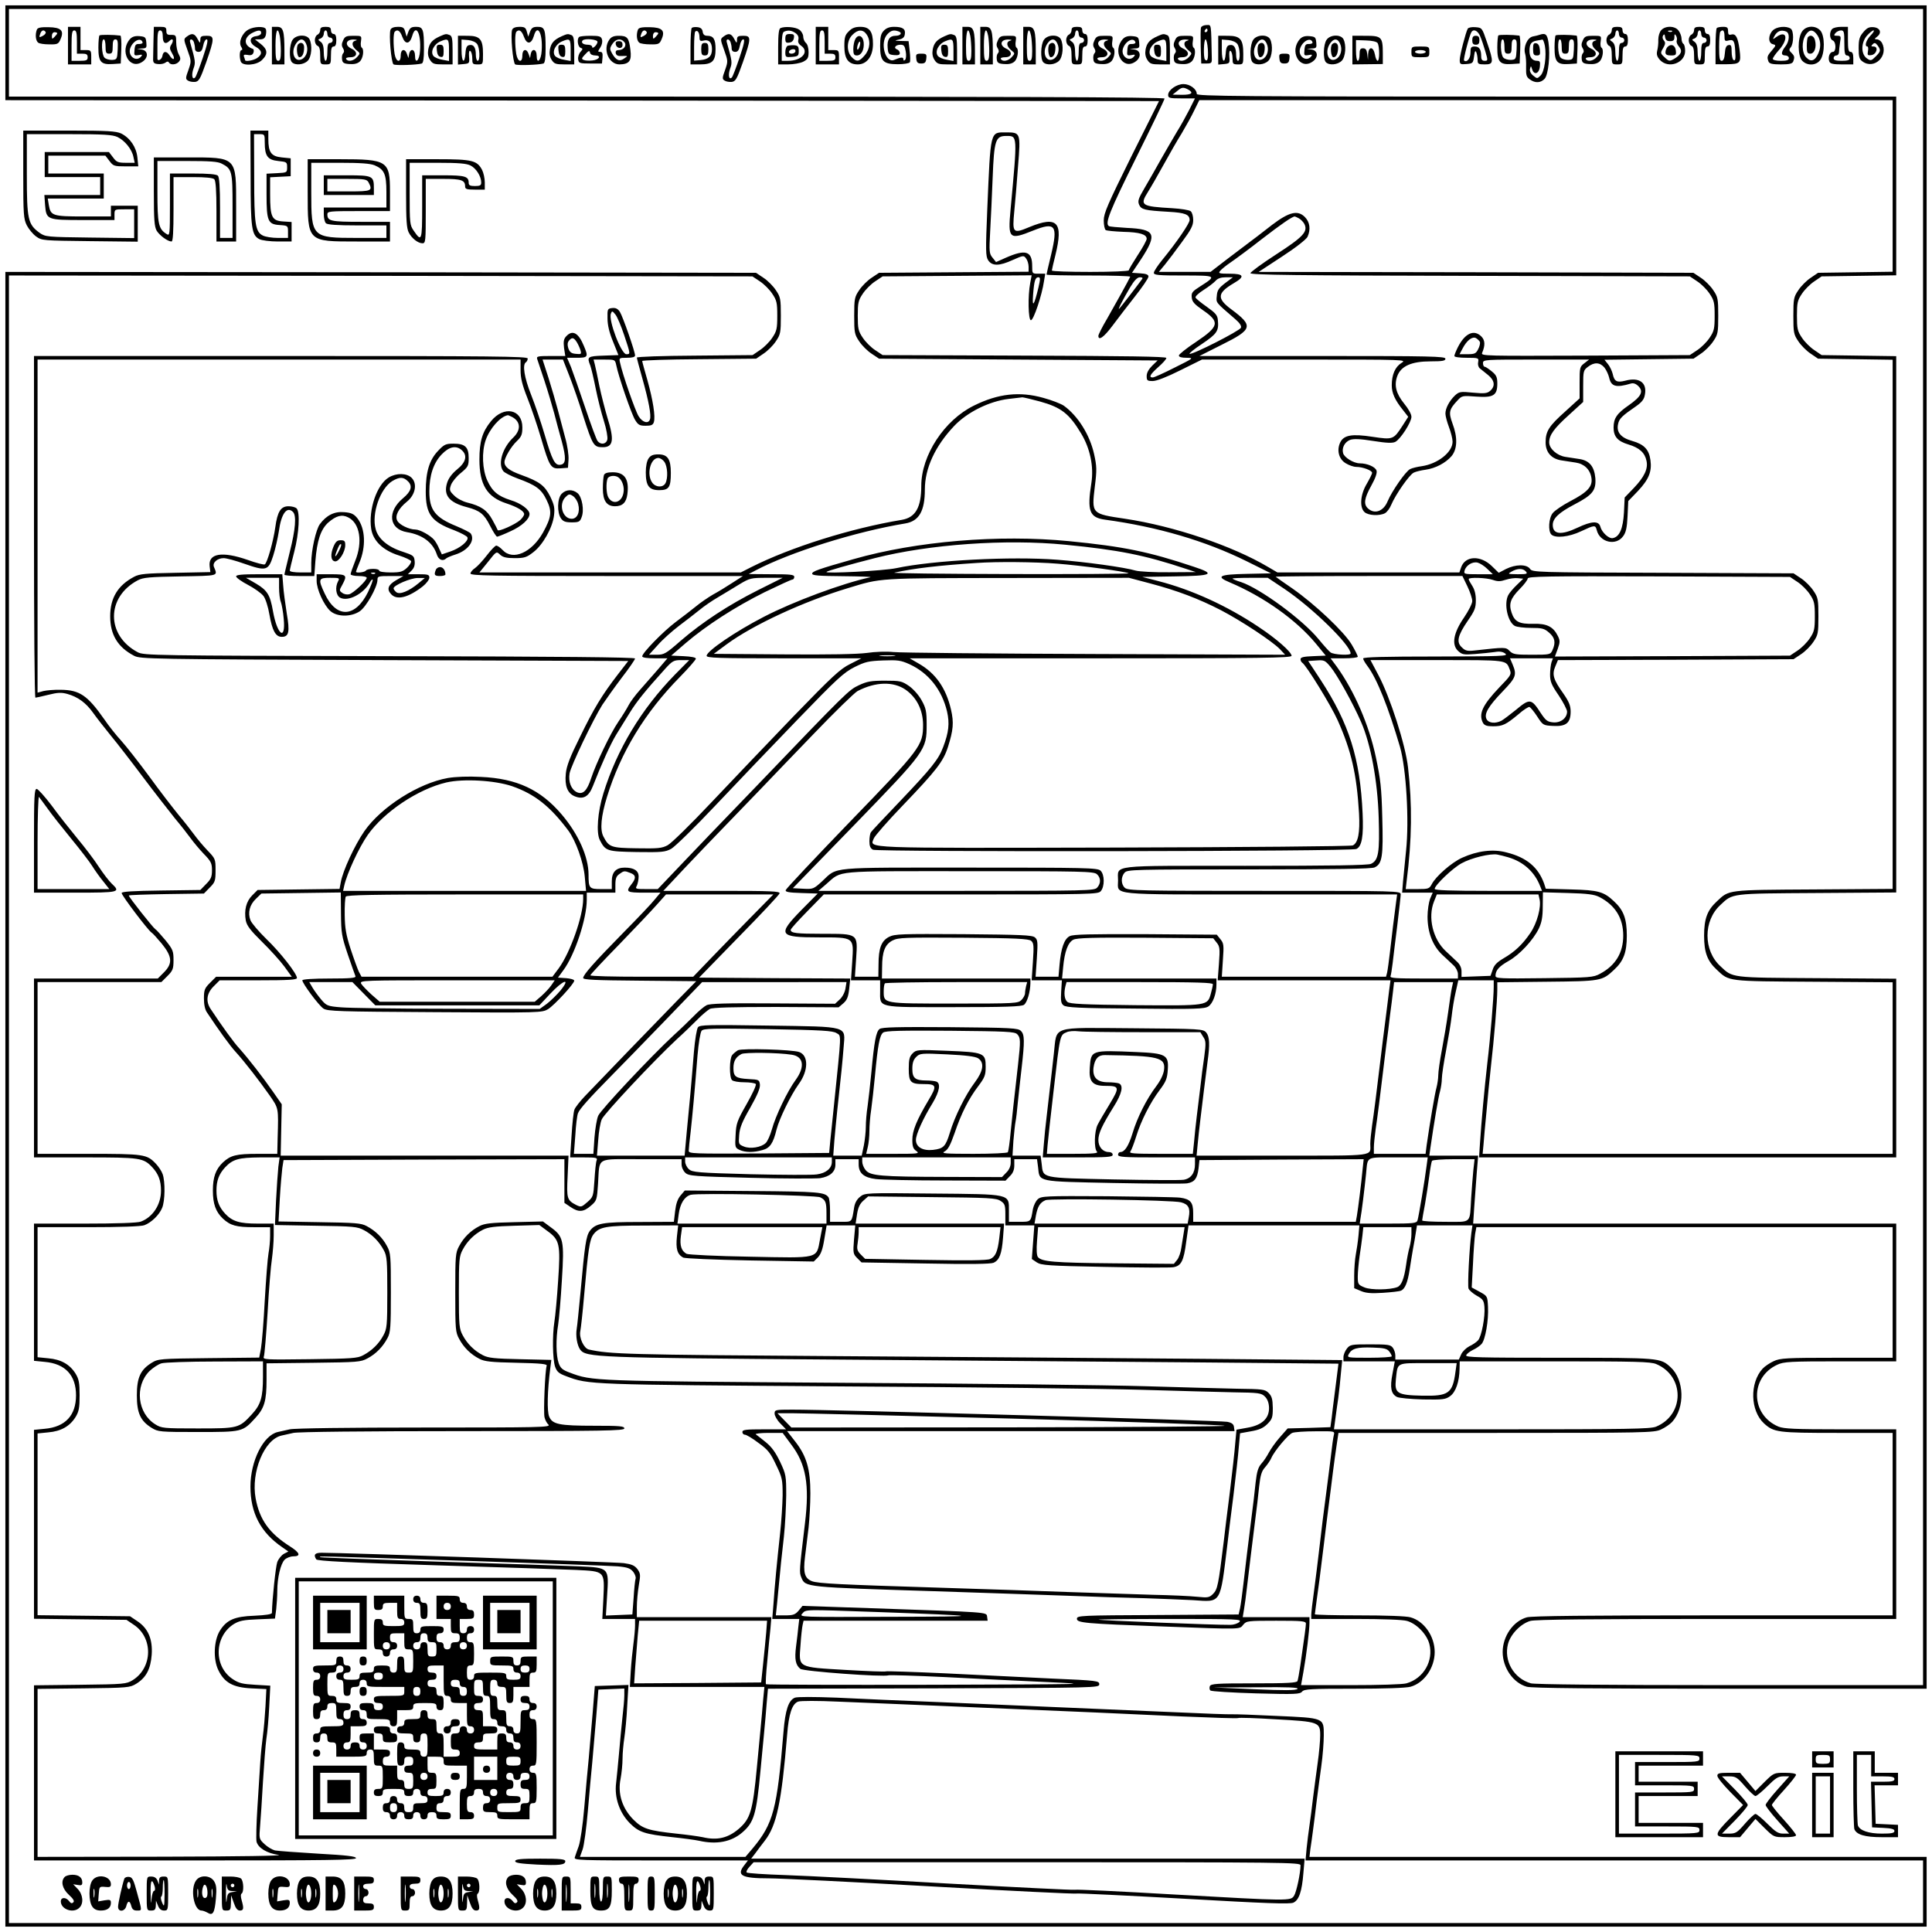 <svg xmlns="http://www.w3.org/2000/svg" version="1.0" width="1440" height="1440" viewBox="0 0 1080 1080"><path d="M3 29.5V56l322.4.2 322.5.3-15.5 31c-13.2 26.7-15.4 31.7-15.4 35.7 0 2.6.5 5 1.1 5.4.6.4 5.1.8 9.9 1 9.1.2 13 1.4 13 3.9 0 .8-2.2 4.9-5 9.1-2.7 4.2-5 8-5 8.5s-9.7.9-21.5.9-21.5-.3-21.5-.8c0-.4.9-4.3 2-8.7 4.5-18.3 1.1-22-14.5-15.6-9.3 3.9-9.7 3.5-8.5-8.9.5-5.2 1.5-16.6 2.1-25.2 1.5-18.6 1.4-18.8-6.7-18.8-9 0-8.6-1.5-10.5 42.8-1 23.7-.9 26.5.5 28.7 2.2 3.3 6.2 3.3 13.8-.2 5.9-2.6 6.1-2.6 7.4-.8.8 1 1.4 3.1 1.4 4.7v2.7l-41.8.3-41.8.3-4.2 2.8c-2.3 1.5-5.4 4.6-6.9 6.9-2.6 3.8-2.8 4.9-2.8 14.3s.2 10.5 2.8 14.3c1.5 2.3 4.6 5.4 6.9 6.9l4.2 2.8 77.8.5 77.9.5-3 2.9c-2 2-3.1 4-3.1 5.8 0 2.5.3 2.8 3.4 2.8 2.1 0 7.8-2.2 15.4-6l12.1-6h57.3c56.7 0 57.3 0 54.2 1.9-3.5 2.2-5.4 6.5-5.4 12.5 0 4.4 1.8 8.3 6.4 14l2.8 3.6-3.2 5c-5 7.7-5.3 7.9-16.6 6.2-11.7-1.8-16.2-1-18.2 3.1-2.1 4.4-.8 9.4 3.1 11.7 1.8 1.1 4.4 2 5.8 2 3.7 0 8.9 2 8.9 3.3 0 .7-1.4 3.4-3 6.2-3.6 6-4.1 13.2-1.2 15.8 2.1 1.9 8.3 2.2 11.4.6 1.1-.6 2.7-2.7 3.5-4.7 2.4-5.7 10.1-16.8 12.6-18 1.2-.6 4.2-1.3 6.5-1.6 5.7-.8 11.3-3.8 14.6-7.6 3.3-4 3.5-10.5.5-18.4-2.2-6.1-1.9-7.7 2.9-12.8 2.4-2.6 2.7-2.7 10.4-2.1 9.6.7 11.8-.6 11.8-7.3 0-3.5-.5-4.7-3.1-6.8-1.7-1.4-3.5-2.6-4-2.6s-.9-.9-.9-2c0-2 .7-2 29.6-2h29.7l-2.7 2.1c-2.5 1.9-2.6 2.5-2.6 10.8v8.8l-8 7.3c-9.2 8.2-11 11.1-11 17.3 0 5.6 3.3 9.3 9.1 10.1 2.1.3 5.7.9 7.8 1.2 4.7.7 8 3.9 8.7 8.5.8 4.8-2.1 8-11.7 13-4.4 2.3-8.8 5.3-9.9 6.7-2.3 2.8-2.7 10.1-.8 12 2.2 2.2 9.9 1.4 16.6-1.8 7.7-3.6 8-3.6 8.8-.6 1.7 6.8 10.7 8.9 14.7 3.4 1.6-2.1 2.2-4.8 2.5-11.2l.4-8.5 5.4-5.6c6.1-6.5 7.9-10.9 7-17.3-.8-5.9-3.5-8.8-10.2-10.7-6.4-1.8-8.9-4.9-7.9-9.4.6-3.1 2.2-4.6 10.2-10.1 3.1-2.2 4.4-3.8 4.8-6.4 1.3-6.7-3.2-9.9-10.9-7.8-4.7 1.2-6.2.5-7.1-3.8-.4-1.6-1.5-4-2.6-5.4l-2-2.5 24.9-.3 24.9-.3 4.1-2.8c2.3-1.5 5.4-4.6 6.9-6.9 2.6-3.8 2.8-4.9 2.8-14.3s-.2-10.5-2.8-14.3c-1.5-2.3-4.6-5.4-6.9-6.9l-4.2-2.8-121.5-.3-121.5-.2 13.1-8.6c7.7-5 13.5-9.6 14.2-11 1.9-4.2 1.3-8.3-1.5-11.1-4-4-8.8-2.8-18.3 4.4-4.2 3.3-11.6 9-16.6 12.7-4.9 3.7-11 8.3-13.4 10.2l-4.4 3.4h-28.9l3.4-4.1c1.8-2.2 6.1-7.9 9.5-12.6 5.1-6.9 6.3-9.2 6.3-12.3 0-2.1-.6-4.3-1.4-4.9-.8-.7-5.4-1.4-10.3-1.7-17.4-1-18.3-1.6-13.6-9.1 1.7-2.7 5.6-9.5 8.8-15.3 3.2-5.8 7.7-13.7 10.1-17.5 2.3-3.9 5.5-9.6 7-12.8l2.8-5.7H1058v95.9l-20.8.3-20.9.3-4.1 2.8c-2.3 1.5-5.4 4.6-6.9 6.9-2.6 3.8-2.8 4.9-2.8 14.3s.2 10.5 2.8 14.3c1.5 2.3 4.6 5.4 6.9 6.9l4.1 2.8 20.9.3 20.8.3v295.8l-44.2.3c-48.7.3-47.1.1-54.1 6.7-5.3 4.9-7.1 9.7-7.1 19.1 0 9.4 1.8 14.2 7.1 19.1 7 6.6 5.4 6.4 54.1 6.7l44.2.3V645H828.8l.5-5.3c.2-2.8.9-10.8 1.6-17.7.6-6.9 1.7-18.4 2.5-25.5 1.8-15.5 3.6-37.3 3.6-43.2v-4.2l27.8-.3c30.2-.3 30.8-.4 37.5-6.7 5.3-4.9 7.1-9.7 7.1-19.1 0-9.4-1.8-14.2-7.1-19.1-5.8-5.5-8.8-6.3-24-6.7l-14.2-.4-.9-2.8c-3.3-9.2-9.8-14.7-21.1-17.5-7.5-2-16.2-.9-24.8 3-5.8 2.6-14.7 10.4-16.9 14.7-1.4 2.6-1.8 2.8-8 2.8h-6.6l.5-4.3c3-23.4 3.2-42.9.8-63.7-1.4-12.6-10-39.3-16.6-51.7l-4.4-8.3h37.3c40.2 0 38.4-.2 40.6 5.4 1 2.6.6 3.2-5.9 9.9-9.4 9.9-11.7 14.8-9.1 19.8.8 1.4 2.1 1.9 5.6 1.9 5.4 0 7.2-.9 14.2-6.7 2.8-2.5 5.7-4.3 6.2-4.1.5.2 2.5 2.5 4.3 5.3 3.2 4.9 3.3 5 8.9 5.3 7.3.4 9.8-1.7 9.8-8 0-3.3-.9-5.5-4-10-5.7-8-6.5-10.7-4.6-15.2l1.5-3.6 65.9-.2 65.8-.3 4.2-2.8c2.3-1.5 5.4-4.6 6.9-6.9 2.6-3.8 2.8-4.9 2.8-14.3s-.2-10.5-2.8-14.3c-1.5-2.3-4.6-5.4-6.9-6.9l-4.2-2.8-72.9-.3c-71.5-.2-73.1-.3-74.4-2.2-1.9-2.7-8.1-2.6-13.5.1l-4 2.1-3.8-3.7c-6.3-6.2-14.9-5.9-17.2.6l-1 2.9H714.1l-5.3-3.1c-19.9-11.8-52.5-22.8-79.8-26.9-18.9-2.8-18.8-2.7-17-17.9 1.2-9.4 1.1-11.5-.4-18.3-2.4-10.7-9-21.3-16.9-27-1.6-1.1-6.7-3.1-11.5-4.4-13.2-3.7-25.2-2.4-38.7 4.3-16.6 8.1-29.5 27.8-29.5 44.9 0 12-3.2 17.7-10.9 19-28.4 4.7-62.1 15.3-84.3 26.5l-5.7 2.9H268l4.8-5.9c4.7-6 4.7-6 6.8-4 1.5 1.4 3.5 1.9 8.1 1.9 5.4 0 6.7-.4 10.4-3.3 5.3-4 10.8-13.7 11.6-20.6.5-4.2.1-5.9-2.1-10.5-3.1-6.2-6-8.4-16.2-12.1-6.7-2.4-9.4-4.5-9.4-7.2 0-2.4 3.7-8.7 6.9-11.7 2.6-2.5 3.1-3.7 3.1-7.7 0-10.2-10.3-12.3-17.5-3.5-4.9 6-6.5 11.3-6.5 21.5 0 14.1 4.3 21 15.1 24.5 6.1 2 9.9 4.3 9.9 6 0 .7-1 2.2-2.2 3.3-2.8 2.5-12.2 6.7-12.6 5.6-.1-.4-1.5-3.1-3-5.8-2.9-5.3-6.3-7.7-14.1-9.6-2.4-.6-5.7-2.3-7.2-3.9-2.6-2.5-2.8-3.1-1.8-5.9.6-1.7 3.1-4.8 5.5-6.7 4.1-3.4 4.4-4 4.4-8.4 0-6.1-2-8-8.5-8-4.3 0-5.2.4-8.6 4-4.9 5.1-6.9 11.8-6.9 22.7 0 12.7 3 16.9 15.9 21.7 3.8 1.5 7.2 3.3 7.4 4 .8 2-4.2 6.1-9.6 7.9l-4.7 1.6-1.5-3.2c-.7-1.8-2-3.9-2.7-4.8-2.1-2.6-8.1-5.9-10.6-5.9-3.5 0-8.9-2.6-10.1-4.9-1.5-2.7.6-6.8 5.4-10.7 4.7-3.8 5.9-10 2.6-13.3-2.7-2.7-8.5-2.8-12.8-.2-6.7 4.1-11.4 18-9.8 28.7 1 6.7 6.6 12.1 15.5 14.9 3.5 1.1 6.6 2.6 6.8 3.2.2.7-.9 2.4-2.4 3.8-2.3 2.1-3.6 2.5-9 2.5-3.6 0-6.4-.4-6.4-1s-1.5-1-3.4-1-3.8.4-4.1 1c-.6.9-5.5 1.5-5.5.6 0-.2.8-2.4 1.8-4.8 3.9-9.1 3.5-19.4-1.1-25.2-1.9-2.3-3.3-3-7.3-3.3-5.4-.5-9.9 1.7-13.6 6.7-2.2 3-4.8 14.6-4.8 21.7v5.3h-6c-3.3 0-6-.4-6-1 0-.5 1.1-5.3 2.5-10.6 2.7-10.4 3.3-22.2 1.3-24.2-.7-.7-2.7-1.2-4.5-1.2-4.3 0-6.2 2.9-7.4 11.7-1.1 7.9-4.5 20-5.9 20.8-.5.3-4.8-.8-9.5-2.5-14.4-5-22.2-3.7-21.3 3.6l.4 3.2-19.6.4c-16.6.3-20 .6-23 2.2-9.1 4.8-13.4 11.8-13.4 22.1s4.2 17.3 13.4 22.1c3.4 1.8 9.3 1.9 139.9 2.4l136.3.5-5.8 7.5c-8.8 11.4-13.5 19.1-21.3 35.2-5.4 10.8-7.4 16-7.8 20.2-.7 6.9.9 11 4.9 12.7 4.8 2 7.9.3 10.2-5.6 4.8-12.3 10-23.8 13-28.7 1.8-2.9 5.2-8.5 7.6-12.3 4-6.5 8.7-12.3 19.9-24.7 4-4.4 4.8-4.8 8.9-4.8h4.5l-8.1 8.2c-18.7 19.2-32.3 41.7-39.9 66.3-3.2 10.2-4.1 22-2 26.1 3.2 6.2 4 6.4 20.8 6.7 13.8.2 15.8 0 19.1-1.8 2-1.1 13.1-11.9 24.5-24s32.1-33.7 46-48.1c22.3-23.1 25.9-26.4 32-29.5 6-3 7.9-3.4 16-3.7 8.1-.3 9.8-.1 14.7 2.1 10.7 4.9 18.1 14.3 21 26.4 1.5 6.7 1 11.6-2.2 20-2.6 6.9-6.5 11.7-24.3 30.4-8.4 8.8-15.7 16.5-16.1 17.2-.4.6-.8 2.9-.8 4.9 0 2.7.5 4 2 4.8 2.5 1.3 267.5 1 270.2-.4 3.1-1.4 4.1-7.1 3.5-20-1.4-30.7-7.5-50.1-23.5-74.6l-6.9-10.5 4.6-.3c4.3-.3 4.8-.1 7.8 3.5 3.7 4.4 12.6 20.4 17.2 31 5.4 12.4 9.2 32.9 9.8 53.4.6 19.5-.1 23.8-4.3 25.8-1.8.8-21.4 1.1-70.3 1.1-76.8 0-71.1-.7-71.1 8.2 0 8.4-6.3 7.8 79.8 7.8H781l-.5 3.7c-1.1 8-2.5 19.7-3.5 28.5-.6 5.1-1.3 10.2-1.6 11.5l-.6 2.3H683l.6-9.3c.6-8.3.5-9.4-1.4-11.7l-2-2.5-39.9-.3c-30.8-.1-40.4.1-42.3 1.1-3.1 1.5-4.9 6.8-5.7 15.9l-.6 6.8h-12.8l.7-10.3c.6-9.1.5-10.4-1.1-11.7-1.5-1.3-8-1.5-39.9-1.8-34.8-.2-38.4-.1-41.6 1.5-4.3 2.2-5.9 6.3-5.9 15.5l-.1 6.8h-13.1l.7-10.4c.9-13.8 1.2-13.6-18.7-13.6-14.8 0-17.9-.4-17.9-2.2 0-.6 4.2-5.2 9.3-10.4l9.2-9.4h76.6c72.9 0 76.7-.1 78.2-1.8 2.3-2.6 2.2-9.4-.1-11.5-1.7-1.6-8.2-1.7-73.1-1.7-79.8 0-73.7-.6-82.5 7.6-4.8 4.4-5.1 4.5-10.7 4.2l-5.7-.3 34.5-35.5c39.9-41.2 40.3-41.7 40.3-56 0-7.4-.4-9.2-2.8-13.5-1.5-2.8-4.5-6.2-7-8-4.1-2.8-5-3-13.5-3-7.8 0-10 .4-14.7 2.6-5.5 2.6-6.5 3.5-57 56.2-4.7 4.9-11.9 12.4-16 16.6-4.1 4.3-14.7 15.2-23.4 24.4L367.7 497h-6.4c-6 0-6.3-.1-5.3-1.9.5-1.1 1-3.4 1-5.1 0-3.3-2.6-5-7.8-5-4.8 0-7.2 2.5-7.2 7.6v4.4h-5.9c-6.7 0-7.1-.4-7.1-8.1 0-9.9-5.7-22.7-15-33.6-11.8-13.9-25.1-20.1-45.1-21-7.1-.4-14.3-.1-18.5.6-16.4 2.9-37.2 16.1-46.7 29.7-5.4 7.8-12.1 22.2-13.2 28.6l-.7 3.7-22.9.3-22.9.3-3 3c-3.4 3.4-4.6 8.3-3.6 14.1.6 2.9 2.6 5.5 9 11.8 4.6 4.5 10.2 10.7 12.5 13.8l4.2 5.8h-42.3l-3.4 3.4c-3 3-3.4 4-3.4 8.7 0 3.5.6 6.4 1.8 8 6.3 9.5 12.9 18.7 16.1 22.1 5 5.5 13.1 16 18.8 24.1 5.1 7.4 5 6.8 4.5 23.9l-.2 8.8h-10.9c-12 0-15.2.8-19.5 4.8-4 3.8-5.6 8.2-5.6 15.7s1.6 11.9 5.6 15.7c4.2 3.9 7.5 4.8 17.5 4.8h8.9v4.9c0 2.6-.4 7-.9 9.7-.5 2.7-1.4 14.6-2.1 26.4-.6 11.8-1.6 23.8-2.1 26.7l-1 5.2-28.2.3c-27.4.3-28.3.4-31.9 2.6-6.3 3.9-8.3 8.3-8.3 18.2 0 9.9 2 14.3 8.3 18.2 3.6 2.2 4.5 2.3 25.7 2.3 24.9 0 25.1 0 32.2-7.8 5.1-5.5 6.3-9.6 6.3-21.4v-9.2l26.3-.3c24.6-.3 26.4-.4 30.2-2.5 4.7-2.5 8.5-6.4 11.1-11.3 1.7-3.1 1.9-6 1.9-25.5 0-20.6-.1-22.2-2.2-26-2.5-4.7-6.4-8.5-11.3-11.1-3.1-1.7-6.4-1.9-26.4-2.2l-22.9-.4.7-12.6c.4-7 1.1-14.7 1.4-17.2l.7-4.5 78.5-.3 78.5-.2v24.4l3.4 2.3c4.5 3.1 7.3 2.9 11.4-.7 3.3-2.8 3.4-3.3 4-12.2 1-15.4-1.7-13.8 24.3-13.8H381v2.8c0 1.7.9 3.7 2.1 4.8 1.9 1.8 4.8 2 36.4 2.8 18.8.5 36.4.5 39 .2 5.5-.9 8.5-3.5 8.5-7.6v-3h13v2.9c0 4.9 2.9 7.4 9.6 8.2 3.2.4 20.9.8 39.2.8l33.3.1 2.4-2.5c1.7-1.6 2.5-3.5 2.5-6V648h12.7l.6 4.6c.9 8.2-1.1 7.8 42 8.7 21 .4 39.6.5 41.3.2 4.2-.7 5.7-2.7 6.4-8.4l.5-4.6 45.9-.3 45.9-.2-.6 5.7c-.7 7.5-2.5 21.9-3.2 26l-.6 3.3H667v-4.9c0-6-1.5-7.8-7.3-8.6-2.3-.3-20.7-.6-40.8-.8-34.7-.2-36.8-.1-38.8 1.7-1.1 1-2.3 3.5-2.7 5.5-1.2 7.2-1 7.1-7.5 7.1H564v-6c0-9.8 1.5-9.4-43-9.8-37-.4-37.5-.4-40.2 1.8-1.7 1.3-2.9 3.4-3.3 5.8-1.4 8.7-1 8.2-7.5 8.2h-6v-6.3c0-3.4-.4-6.7-.8-7.3-2-3-5.6-3.3-42.6-3.6l-37.8-.3-2.3 2.7c-1.7 2-2.6 4.6-3.1 8.8l-.7 6-19.1.1c-20.7 0-24.7.7-27.9 5-2.1 2.9-2.8 7.8-5.2 34.4-.9 9.3-1.8 18.5-2.1 20.2-.7 4 .2 9.3 1.9 11.7 3.2 4.4 8.8 4.6 142.7 5.6 69.6.5 161.3 1.3 203.9 1.6l77.3.7-.7 5.6c-.4 3.1-1.1 8.7-1.6 12.6-.5 3.8-1.2 9.3-1.5 12.2l-.7 5.1-11.9.4-12 .3-4.4 5c-2.4 2.7-5.1 6.6-6.1 8.5-1 1.9-2.8 4.7-4.2 6.2-1.8 2.1-2.5 4.4-3.2 10.5-.4 4.3-1.5 13.4-2.4 20.3-1.9 14.9-3 24.2-4.5 37-.6 5.2-1.4 11.1-1.8 13l-.8 3.5-45.2.3c-43.2.2-45.2.3-45.2 2.1 0 2.3 4.4 2.7 48 4.3 44.9 1.7 42.8 1.7 45-1 1.8-2.1 2.4-2.2 18.4-2.2 14.4 0 16.6.2 16.6 1.6 0 1.4-.7 6.7-3.1 23.3-.6 4.1-1.3 8-1.6 8.8-.4 1-5.3 1.3-24.4 1.3-20.8 0-24 .2-24.6 1.6-.3.8-.2 1.9.3 2.4s11.9 1.2 25.4 1.6c22 .6 24.7.5 25.9-1 1.2-1.4 4.6-1.6 29-1.6 17 0 29.1-.4 31.6-1.1 7.6-2.1 13.5-10.6 13.5-19.4 0-8.8-5.9-17.3-13.5-19.4-2.4-.7-13.8-1.1-28.7-1.1-13.7 0-24.8-.3-24.8-.6s.5-3.8 1-7.7c1-6.9 1.7-12.2 4-31 .5-4.5 1.7-13.6 2.5-20.2.9-6.6 2-15.8 2.6-20.5.6-4.7 1.5-11.5 2.1-15.3l1-6.7h88.1c83.6 0 88.4-.1 92.2-1.9 2.2-1 5-2.9 6.2-4.2 7.3-8 6.9-23.5-.8-30.6-5.8-5.3-5.8-5.3-62.3-5.3-45 0-52.5-.2-52-1.4.3-.8 2-2.1 3.8-3 1.8-.8 3.9-2.3 4.8-3.3 2.1-2.3 4-13.2 3.6-20.8-.3-5.9-.3-6-4.7-8.4l-4.4-2.4.7-13.1c.3-7.2.9-14.8 1.2-16.8l.7-3.8H1058v73h-31.2c-28.3 0-31.7.2-35.3 1.9-2.2 1-5 2.9-6.2 4.2-7.3 8-6.9 23.5.8 30.6 5.5 5 7.6 5.3 40.9 5.3h31v102H957.8c-70.1 0-101.5.3-104.3 1.1-7.6 2.1-13.5 10.6-13.5 19.4 0 8.8 5.9 17.3 13.5 19.4 2.8.8 36.8 1.1 113.8 1.1H1077V3H3v26.5zm1072 444V942H967.3c-71.1 0-109.1-.4-111.5-1-9.6-2.7-15.3-12.6-12.8-22.1 1.5-5.5 7.2-11.3 12.5-12.8 2.8-.8 34.2-1.1 104.3-1.1H1060V799h-31c-25.8 0-31.7-.3-34.8-1.5-15.7-6.6-16.1-27.5-.7-34.6 3.6-1.7 7-1.9 35.3-1.9h31.2v-77H823.5l.6-9.2c.4-5.1 1-13.7 1.4-19.1l.8-9.7H799l.6-4.3c2.1-14.5 4.5-28.7 5.4-31.7.5-1.9 1-5.1 1-7 0-2 1.1-9.2 2.4-16 1.3-6.9 2.7-15.4 3.1-19 .4-3.6 1.3-9.5 2.2-13.3l1.5-6.7H835v3.7c0 5.5-1.8 27.8-3.6 42.8-1.6 14.1-3.3 32.5-4.1 44.8l-.5 7.7H1060v-99.9l-44.2-.3c-48.7-.3-47.1-.1-54.1-6.7-9.6-8.8-9.6-25.4 0-34.2 7-6.6 5.4-6.4 54.1-6.7l44.2-.3V199.1l-20.8-.3-20.9-.3-4.1-2.8c-2.3-1.5-5.4-4.6-6.9-6.9-2.5-3.7-2.8-5.1-2.8-12.3 0-7.2.3-8.6 2.8-12.3 1.5-2.3 4.6-5.4 6.9-6.9l4.1-2.8 20.9-.3 20.8-.3V54H864.5C691.4 54 669 53.8 669 52.5c0-2.7-3.8-5.5-7.4-5.5-3.9 0-8.6 3.3-8.6 6.1 0 1.7.8 1.9 7.5 1.9h7.5l-3.1 6.2c-1.8 3.5-4.8 9-6.9 12.3-2 3.3-6 10.3-9 15.5-2.9 5.2-7.1 12.6-9.3 16.3-3.4 5.8-3.8 7.1-2.9 9.2 1.3 2.7 3 3.1 16.5 3.9 9.1.5 11.7 1.5 11.7 4.6 0 1.9-7.2 12.4-15.3 22.3-2.6 3.2-4.7 6.4-4.7 7.2 0 1.3 2.7 1.5 16.6 1.5 18.6 0 18.7.1 9.3 6.1-4.4 2.8-5 3.5-4.7 6.2.2 2.4 1.5 3.8 6.1 7 9.8 6.7 9.3 9.1-3.8 17.9-5.2 3.4-9.5 6.9-9.5 7.5 0 .9 1.5 1.3 4.3 1.3 4.2.1 4.1.1-6.7 5.5-5.9 3-11.4 5.5-12.2 5.5-2.4 0-1.5-1.7 3.1-5.8 2.5-2.2 4.5-4.4 4.5-5.1 0-.8-22.2-1.1-79.3-1.3l-79.3-.3-4.2-2.8c-2.3-1.5-5.4-4.6-6.9-6.9-2.5-3.7-2.8-5.1-2.8-12.3 0-7.2.3-8.6 2.8-12.3 1.5-2.3 4.6-5.4 6.9-6.9l4.2-2.8 41.6-.3 41.7-.3-.8 4.3c-1.4 7.3-1.1 20.8.4 20.8s6.2-14.1 7.3-21.8l.7-4.2h-3.7c-3.6 0-3.6 0-3.6-4.3 0-8.4-3.7-9.5-14.8-4.6l-5.4 2.4-2-2.5c-1.8-2.2-1.9-3.4-1.3-14.4.4-6.7 1-20.3 1.4-30.2.8-20.9 1.6-23.4 7.5-23.4 6.5 0 6.4-1 2.5 41.3-1.5 16.3-.8 17 12.6 11.6 12.5-5 14-3 10.1 13.4-1.4 5.9-2.6 10.9-2.6 11.2 0 .3 10.6.5 23.6.5 13 0 23.4.3 23.2.7-.7 1.7-8.6 15.9-13 23.6-2.7 4.5-4.8 8.8-4.8 9.4 0 3 3.1.8 7.8-5.5 2.8-3.7 8.4-11.1 12.6-16.4 4.2-5.3 7.6-10.3 7.6-11.2 0-1.1-1.3-1.6-4.6-1.8l-4.6-.3 5.2-7.8c9.1-14 7.8-16.6-8.1-17.3-5.1-.3-9.6-.7-10-1-2.4-1.4.4-8.4 15.1-38 8.8-17.7 16-32.7 16-33.3 0-.8-92.1-1.1-323-1.1H5V5h1070v468.5zM664.1 50c3.4 1.9 2.1 3-3.3 3l-5.3-.1 2.4-1.9c2.7-2.3 3.5-2.4 6.2-1zm61.9 72c1.1.6 2.5 2 3.1 3.1 2.2 4.3-.4 7.2-15.7 17.1-7.9 5.1-14.4 9.9-14.4 10.5 0 1 26 1.3 122.8 1.5l122.8.3 4.2 2.8c2.3 1.5 5.4 4.6 6.9 6.9 2.5 3.7 2.8 5.1 2.8 12.3 0 7.2-.3 8.6-2.8 12.3-1.5 2.3-4.6 5.4-6.9 6.9l-4.2 2.8-58.4.3c-55.6.2-58.4.2-57.7-1.5 1.8-4.2 1.7-7.1-.4-9.2-4.1-4.1-9.1-1.9-13.1 5.9-1.1 2.2-2 4.4-2 5 0 .6 2.8 1 6.9 1 6.6 0 6.8.1 6.4 2.4-.3 1.3.1 2.8.9 3.5.7.6 2.8 2.2 4.6 3.7 3.7 3 4.2 6.2 1.3 8.8-1.7 1.5-3.1 1.7-9.6 1.1-7.1-.7-7.8-.6-10.2 1.6-3.1 3-5.3 7.1-5.3 10.1 0 1.3.9 4.7 2 7.6 1.1 2.9 2 6.5 2 8.1 0 5.9-8.3 12.4-17.2 13.7-2.3.3-5.3 1-6.5 1.6-2.5 1.2-10.2 12.3-12.6 18-2.3 5.6-7.2 7.4-10.9 4.1-2.7-2.4-2.2-5.7 1.8-12.9 2.3-4.1 3.3-7.1 2.9-8.3-.6-2.1-5.2-4.1-9.4-4.1-3.4 0-8.7-3.3-9.3-5.7-.8-3 .9-6.2 3.9-7.4 2-.7 5.5-.6 13 .6 7.6 1.2 10.7 1.3 12.3.5 2.9-1.5 9-11 9-14 0-1.5-1.7-4.5-4-7.3-4.6-5.7-5.8-10.3-3.9-15.5 2.1-5.6 8-8.2 18.6-8.2 6.7 0 8.3-.3 8.3-1.5 0-1.3-8.3-1.5-68.7-1.5h-68.8l12.5-6.3c17.3-8.6 17.8-10.5 5.3-19.8-8.2-6.1-7.9-9.1 1.4-14.6 6.4-3.7 5.7-5.3-2.3-5.3-6 0-6.5-.2-5.3-1.6.7-.9 3.3-3 5.8-4.7 2.5-1.7 10.4-7.5 17.4-13 10.9-8.4 17.1-12.7 18.5-12.7.2 0 1.2.5 2.2 1zm-145.5 38.7c-2.4 10.1-3.6 11.8-3 4.1.6-7.9 1.2-9.8 3-9.8 1.1 0 1.1 1 0 5.7zm57.8-4.5c-3.6 4.9-11.8 15.5-12.6 16.3-1.3 1.4 2-5 6-11.8 2.4-4 4.1-5.7 5.5-5.7 1.5 0 1.8.4 1.1 1.2zm46.5 2.1c-3.5 2.7-4.4 4-4.6 7.1-.4 4-.9 3.3 10.2 12.9 2.6 2.2 3.7 3.9 3.3 4.9-.6 1.7-27.1 15.2-28.7 14.6-.5-.2 2.6-2.7 7-5.6 8.3-5.6 9.4-7.2 8.8-13.2-.2-2.8-1.3-4-6.2-7.5-3.3-2.3-6.1-4.6-6.3-5.2-.2-.6 1.8-2.5 4.5-4.2 2.7-1.7 5.7-4 6.7-5.1 1.2-1.4 3.1-2 5.7-2h4l-4.4 3.3zm142.5 32.9c.2.7-.2 2.5-1 4-1.2 2.4-1.9 2.8-5.9 2.8h-4.5l1.6-3c2.4-4.7 5.5-7.1 7.6-6 .9.6 1.9 1.5 2.2 2.2zm69.6 14.3c1.1 1.4 2.2 3.9 2.6 5.5 1.1 5.1 3.8 5.9 12.2 3.4 1.4-.4 2.8.1 4.2 1.5 3 3 1.5 5.8-5.5 10.7-6.5 4.5-8.4 7.2-8.4 12.4 0 5.1 2.3 7.7 8.4 9.5 6 1.8 9.1 4.6 10 9.1 1 4.4-1.2 9-7.1 15.2l-5.1 5.3-.4 8.4c-.5 9-2.5 13.6-6.2 14.3-2.2.5-6.2-3.2-7-6.4-.9-3.3-4.8-3.2-12.8.6-9.1 4.3-13.8 3.8-13.8-1.6 0-3.6 3.5-6.9 11.9-11.3 10.4-5.4 12.4-7.9 11.9-14.9-.6-6.5-3.4-9.8-8.9-10.6-2.1-.3-5.7-.9-7.8-1.2-4.7-.7-9.1-4.6-9.1-8.1 0-4.1 2.7-7.8 11-15.3l8-7.3v-8.8c0-8.3.1-8.9 2.6-10.8 3.6-2.8 6.8-2.6 9.3.4zm-315.7 18.9c12 3.3 16.5 6.8 23.2 18 5 8.3 7.1 18.4 5.7 27.5-2.5 15.8-1.1 19.4 7.6 20.6 29.4 4 56 11.8 79.1 23.2l13.7 6.8-13.7.3c-15.2.3-17.4 1.4-9.5 4.7 19 8 37.3 21 48.3 34.3l5.5 6.7-7 .3c-5.3.2-7.1.6-7.1 1.7 0 .8.5 1.7 1 2 2.2 1.4 15.9 23.6 19.7 32 7.7 17.2 10.7 30.2 12 52.1.6 10.9-.5 16.6-3.5 18-.9.5-60.9 1-133.2 1.2-143.7.3-136.7.6-134.5-5.2.6-1.4 7.9-9.8 16.4-18.6 18.5-19.3 22.4-24.3 25-32.4 3-9.5 3.4-13.6 1.7-21-2.8-12-8.6-20.3-18.1-25.7l-5-2.9h106.8c89.4 0 106.7-.2 106.7-1.4 0-2.1-8.5-9.6-18.5-16.2-17.3-11.6-37.3-20.8-56.1-25.6l-8.9-2.3 18.3-.3c21.1-.3 23-1.3 10.5-5.4-25.1-8.4-39.2-11.3-69.8-14.3-39.2-3.8-85.2 0-120.5 10.1-19.7 5.6-23 6.8-23 8.1 0 1 3.7 1.3 17.3 1.4 9.4.1 16.3.3 15.2.6-15.7 3.4-43.1 13.6-59.5 22.1-15.9 8.2-32 19.2-32 21.8 0 1.2 6.2 1.4 43.3 1.4h43.2l-6.3 3.2c-5.5 2.7-9.9 6.8-31.6 29.2-13.8 14.4-34.5 36-45.9 48.1-11.4 12.1-22.4 22.9-24.5 24-3.2 1.7-5.4 1.9-17.1 1.7-14.6-.2-15.7-.6-18.8-6.6-2-3.8-1.3-11.4 2-22.1 7.6-24.8 21.2-47.2 40.8-67.1 4.9-5 8.9-9.6 8.9-10.2 0-.7-2.7-1.2-6.9-1.4l-6.9-.3 8.1-7c11.6-9.9 27.7-20.3 44.2-28.5 7.9-3.8 14.8-7 15.4-7 .6 0 1.1-.7 1.1-1.5 0-1.3-2.1-1.5-12.7-1.5l-12.8-.1 4-2.1c19.2-10.1 55.7-21.6 83.6-26.2 7.7-1.3 10.9-7 10.9-19 0-11.8 5.7-24.2 16.4-35.5 7.3-7.7 19.6-13.8 30.4-15.1 3.7-.4 7.2-.8 7.7-.9.6 0 4.9 1 9.7 2.3zm-294.9 8.7c4.8 2.6 5 7.3.6 11.5-6 5.7-8.7 14.6-5.6 18.7.6.9 4.3 2.8 8.1 4.2 10.2 3.7 13.2 5.9 16.1 11.9 3.2 6.5 2.8 9.6-1.9 18.2-6.3 11.3-16.9 16-22.6 9.9-1.3-1.4-2.9-2.5-3.6-2.5-.6 0-3 2.5-5.3 5.5s-5.3 6.2-6.6 7.1c-1.4.9-2.5 2.3-2.5 3 0 1.2 11.9 1.4 76.2 1.4h76.1l-5.9 3.8c-3.2 2.1-8.1 5.1-10.9 6.6-2.7 1.6-7 4.5-9.5 6.6-2.5 2-7.6 6-11.4 8.8-7 5.3-18.6 17.2-18.6 19.1 0 .7 2.6 1.1 7.1 1.1h7l-5.3 6.2c-2.9 3.3-7.4 8.5-10 11.4-2.6 2.9-5.5 6.8-6.4 8.6-.9 1.8-3.5 6-5.7 9.2-4.5 6.6-12.5 23.3-15.2 31.5-2.3 7.1-4.6 9.4-7.9 8-3.3-1.5-5-5.9-4.2-10.6.8-4.3 13.1-30 18.3-38.3 2-3 6.9-9.9 10.9-15.2 4.1-5.3 7.4-10.1 7.4-10.7 0-.7-41.5-1.1-137.2-1.3-131.8-.3-137.4-.4-140.8-2.2-17.7-9.4-17.7-30.8 0-40.2 3-1.6 6.4-1.9 23.8-2.2 22-.4 20.9-.1 18.8-5.3-1-2.3 1.9-4.9 5.4-4.9 1.6 0 6.7 1.4 11.5 3.1 12.3 4.3 13.5 4 16.2-4.4 1.2-3.7 2.6-10 3.2-13.8 1.3-9.8 4.5-14.1 7.9-10.7 2 2 1.4 9.7-1.8 22.3-1.6 6.6-3 12.3-3 12.7 0 .5 3.8.8 8.4.8h8.3l.6-8.3c.9-11.5 3-17.8 7.2-21.6 4.4-3.8 7.6-4.7 11.1-2.9 6.6 3.2 8.3 13.8 3.9 24.5-1.4 3.5-2.5 6.7-2.5 7.3 0 .5 2 1 4.5 1s4.5.4 4.5 1c0 1.6-7.5 8.6-9.8 9.2-1.2.3-2.9 0-3.9-.8-1.7-1.2-1.7-1.4 0-4.4 3-5.6 2.6-6-6.3-6h-8v3.7c0 4.7 4 13.5 7.6 16.8 3.7 3.4 11.6 3.5 16.5.2 3.6-2.4 9.8-13.4 9.9-17.5 0-2.1.4-2.2 7.3-2.2h7.2l-4 2.3c-4.5 2.6-5.5 5-2.9 7.8 3.2 3.6 9.6 2 17.7-4.3 2-1.6 3.7-3.8 3.7-4.9 0-1.7-.8-1.9-6-1.9h-6l2.1-2.1c1.4-1.4 1.9-3 1.7-5.2-.3-3-.7-3.3-6.7-5.3-8.2-2.6-13.7-7.2-15.1-12.6-2.4-8.6 2.5-22.7 9.3-26.9 4.1-2.4 6.2-2.4 8.8.2 2.6 2.6 1.8 5.5-2.7 9.3-9.2 7.6-8 17.4 2.2 19.1 8.5 1.4 14.3 5.7 16.5 12.2 1 3.3 3.4 4.3 5.4 2.4.6-.5 2.8-1.4 5-2.1 7.1-2.2 11.2-7.8 8.7-11.7-.4-.7-4.1-2.5-8.1-4.2-11.8-4.8-15.1-9-15.1-19.4 0-8.9 2.3-15.9 6.9-20.7 4.2-4.4 8.1-5.2 11.3-2.3 3.2 2.9 2.3 6.7-2.7 10.7-3 2.5-4.8 5-5.6 7.6-2.1 6.9 1.2 10.9 11.1 13.5 7.3 1.9 9.6 3.8 13 10.5 1.7 3.3 3.4 6 3.9 6 .4 0 3.8-1.3 7.4-3 6.3-2.8 10.7-6.8 10.7-9.7 0-2.4-4.8-6-10.5-7.7-7.2-2.3-10.3-4.9-13.1-11-2.8-6.1-3.2-16-.9-22.6 2.3-6.5 8.1-13.1 12.3-13.9.2-.1 1.3.4 2.5 1zm309.2 71.4c29.8 2.9 44.4 5.8 67.5 13.5l5.5 1.8-15 .1c-8.3.1-16.6-.4-18.5-.9-6.4-1.9-28.3-4.9-44-6.1-25.7-2-69.4.3-90 4.7-7 1.5-40.1 3.2-39 2.1.5-.6 12.9-4.1 27-7.7 30.3-7.7 73.1-10.8 106.5-7.5zm-4.4 10.6c13.1 1 38.9 4.5 39.8 5.4.2.3-29.9.5-67 .4-37.1-.1-65.8-.4-63.9-.8 11-2.4 24.5-4 46-5.4 11.1-.8 32.7-.6 45.1.4zm240.4 3l3 2.9h-8.2c-7.7 0-8.1-.1-7.6-2 .8-3 4.4-5.2 7.3-4.5 1.4.4 3.8 1.9 5.5 3.6zm21.5 1.4c1.1 1.3.5 1.5-4.6 1.5-5.6-.1-5.8-.1-3.4-1.5 3.3-1.9 6.4-1.9 8 0zm-643.3 1.1c-.3.3-1.2.4-1.9.1-.8-.3-.5-.6.6-.6 1.1-.1 1.7.2 1.3.5zm610.6 7.2c1.5 3.1 2.7 6.8 2.7 8.2 0 1.4-2.1 5.5-4.6 9.2-5.9 8.5-7.1 15.2-3.3 18.7 2.2 2 3.1 2.2 9.4 1.7 3.9-.3 8.8-.8 11-1.1 2.8-.5 4.6-.2 6 .9 1.8 1.4-1.9 1.5-38.7 1.6-28.2 0-40.8.3-40.8 1.1 0 .6 1.1 2.5 2.4 4.2 5.4 7.2 11.7 23.1 18.2 45.2 3.5 12.2 5.2 41.2 3.4 58-.6 6-1.4 13.8-1.7 17.2l-.5 6.3h17.1l-1.5 3.5c-.7 1.9-1.4 6.4-1.4 9.9 0 8.8 2.9 16.3 8.2 21.3 2.2 2.1 5.2 4.8 6.4 6 1.3 1.2 2.4 3.4 2.4 4.8v2.5h-19.1c-15.6 0-19-.2-18.6-1.3.3-.8.8-4 1.2-7.3.4-3.2 1.5-12.8 2.6-21.2 1-8.4 1.9-16.2 1.9-17.2 0-2-1.2-2-76.2-2-69.4 0-76.3-.1-78-1.7-2.2-2-2.3-6.1-.1-8.5 1.5-1.7 5-1.8 69.4-1.8 48.9 0 68.5-.3 70.3-1.1 4.3-2 4.9-6.2 4.3-27.8-.4-16.8-1-21.6-3.6-33.9-3.8-18-12-36.8-21.8-50.5l-3.5-4.7h7.6c4.2 0 7.6-.4 7.6-.9 0-.6-1.5-3.6-3.4-6.8-4.2-7.1-20.5-22.5-33.1-31.3-5-3.4-9.2-6.4-9.4-6.6-.2-.2 23.2-.4 52-.4h52.4l2.8 5.8zm184.5-2.5c2.3 1.5 5.4 4.6 6.9 6.9 2.5 3.7 2.8 5.1 2.8 12.3 0 7.2-.3 8.6-2.8 12.3-1.5 2.3-4.6 5.4-6.9 6.9l-4.2 2.8-65.7.3-65.7.2 1.6-4.3c1.3-3.7 1.3-4.6.1-7.1-2.6-5.3-6.2-7.1-13.7-6.9-7.9.2-10.5-1.1-12.2-6.2-1.7-5-.6-8 4.5-13.2 2.5-2.5 4.5-5.2 4.5-5.9 0-1.2 10.8-1.4 73.3-1.2l73.3.3 4.2 2.8zm-815.8-.4c-1.8 3.4-1.2 7.9 1.1 9.2 4.5 2.4 13.1-2.1 16.7-8.6.6-1.1 1.3-1.8 1.5-1.5.3.3-.9 3.4-2.6 7-7.1 14.4-17.7 14.8-24.2.8-3.8-8.1-3.5-8.8 3-8.8 5.2 0 5.5.1 4.5 1.9zm45 1.1c-5.4 4.5-10.6 6.6-12.5 5-.8-.7-1.5-1.6-1.5-2.1 0-1.7 9.5-5.8 13.5-5.8h4L234 326zm189.7 3.9c-16.5 8.3-31 17.8-43.2 28.3-8.2 7.2-9.3 7.8-13.3 7.8h-4.4l4.9-5.4c2.6-3 8-7.8 11.8-10.7 3.9-2.9 9-6.9 11.5-8.9 2.5-2.1 7.2-5.3 10.5-7.2 3.3-2 8.7-5.2 11.9-7.2 5.7-3.4 6.4-3.6 15-3.6h9.1l-13.8 6.9zm219.1-3.8c15.2 4 27.3 8.6 39.7 15 11.5 6 28.6 17.3 33 21.8l2.9 3.1-105.9-.4c-58.3-.2-109.1-.7-113-1.1-4.1-.4-10.3-.2-15 .5-5.4.7-20.7 1-46.7.8l-38.8-.3 7.3-5.4c14.7-10.8 42.7-23.8 67.6-31.3 19.1-5.8 16.1-5.6 89.4-5.7l67.8-.1 11.7 3.1zm75.2 3.1c15.6 10.5 37 31.4 37 36.1 0 1.2-9.6.7-11.2-.6-.9-.6-3.9-4-6.7-7.4-8.9-10.9-32.6-28.3-43.3-31.9-2.7-.8-4.8-1.7-4.8-2 0-.2 4.4-.4 9.8-.4h9.9l9.3 6.2zm116.6-5c2.6.9 4.1.9 7.1-.1 2.1-.7 5.2-1.1 6.8-.9l3 .3-3.6 3.5c-2 1.9-4.2 4.5-4.8 5.7-2.5 4.9-.3 15 3.7 17.2 1.2.6 5.2 1.1 9.1 1.1 6 0 7.4.3 10 2.6 3.3 2.8 3.9 5.6 1.9 9.9-1.1 2.4-1.4 2.5-11.5 2.5-9.1 0-10.5-.2-12.4-2.1-2.2-2.2-2.3-2.2-19.4-.3-4.2.5-5.4.2-7.3-1.7-3.2-2.9-2.4-6.6 3.3-14.9 3.9-5.6 4.5-7.2 4.5-11.5 0-3.3-.7-6-2-8-1.1-1.7-2-3.3-2-3.8 0-1.1 10-.8 13.6.5zm-334.8 42.5c-2.1.2-5.5.2-7.5 0-2.1-.2-.4-.4 3.7-.4 4.1 0 5.8.2 3.8.4zm367.5 3.5c-.4 1.3-.8 4.4-.8 6.9 0 3.9.8 5.8 4.8 11.6 2.6 3.9 4.7 8 4.7 9.1 0 3.6-3.6 6.4-7.8 6-3.2-.3-4.1-1-6.9-5.2-5.3-8.2-6.1-8.3-14-1.7-3.2 2.6-6.8 5.3-8 6-3.4 1.7-7.1 1.4-8.3-.9-1.5-2.9.9-7.1 9.1-15.6 7.3-7.6 7.9-9.1 5.5-14.9l-1.5-3.5h24l-.8 2.2zm-361 15.4c6.2 4.4 9.6 11.3 9.7 19.4 0 11.8-1.2 13.4-41 54.5-19.5 20.2-35.6 37.3-35.8 38.1-.3 1 1.8 1.4 8.8 1.6l9.1.3-9.1 9.2c-13.6 13.9-12.7 15.3 9.7 15.3 20 0 19.6-.3 18.7 13.6l-.7 10.4H492v5.7c0 9.9-2.5 9.3 41 9.3 28.9 0 38-.3 39.4-1.3 1.8-1.3 3.5-7.1 3.6-12V547h-83l.1-6.3c0-8.7 1.6-12.8 5.9-15 3.2-1.6 6.7-1.7 39.6-1.5 29.4.2 36.4.6 37.8 1.7 1.5 1.3 1.6 2.7 1 11.8l-.7 10.3h16.9l-.4 6.3c-.3 5.1-.1 6.6 1.3 7.7 1.5 1.2 8.4 1.6 40.2 1.8 33.7.4 38.6.2 40.8-1.2 2.5-1.7 4.5-7 4.5-12.4V547H593.7l.6-6.3c.8-8.7 2.7-13.9 5.7-15.4 1.9-1 11.1-1.3 40.3-1.1l37.9.3 1.9 2.4c1.8 2.2 1.9 3.4 1.3 11.8l-.7 9.3h96.6l-.7 5.2c-1.1 9.2-2.6 20.5-3.6 28.5-3.7 30.9-5.1 41.6-6 47.5-.5 3.7-1 8.2-1 10.2 0 7.1 4 6.6-49.2 6.6h-47.9l.6-6.3c.3-3.4 1-9.6 1.5-13.7s1.4-11.6 2-16.5c.6-5 1.5-12 2-15.8 1.4-9.8 1.2-14.2-.7-16.5-1.8-2-2.8-2.1-41.2-2.4-46.5-.3-42.1-1.7-44 14.3-.6 5.7-1.6 14-2.1 18.4-.5 4.4-1.4 11.8-1.9 16.5-.6 4.7-1.3 11.8-1.6 15.7l-.6 7.3h19.5c16.8 0 19.6-.2 19.6-1.5 0-.9-.9-1.5-2.2-1.5-3.3 0-5.8-2.9-5.8-6.7 0-3.7 2-8.1 8.6-18.7 4.6-7.3 5.6-11.9 2.8-13-.9-.3-3.6-.6-6-.6-6.1 0-8.8-2.7-8.1-8.3.7-4.8 2.6-7 6.4-6.9 30.1.4 33.9 1.3 33 8.3-.3 2.5-2 6-4.5 9.3-5.2 6.9-10.5 17.3-13.1 26.1-2.2 7.1-4.4 10.5-6.8 10.5-.7 0-1.3.7-1.3 1.5 0 1.3 3.1 1.5 21.5 1.5H668v3.8c0 4.9-2.2 8-6.3 8.7-1.8.3-19.5.2-39.4-.2-40.8-.9-39.1-.5-40-8.7l-.6-4.6H566l.5-8.3c.4-4.5.9-9.3 1.2-10.7.3-1.4.9-6.3 1.3-11 .5-4.7 1.4-13.2 2.1-19 1.7-14.9 1.7-18.7-.4-20.7-1.6-1.6-5-1.8-39.5-2.1-29.5-.2-38.1 0-39.5 1-2 1.5-3 7.1-4.6 24.3-.6 6.6-1.6 15-2.1 18.8-.6 3.7-1 8.9-1 11.6 0 2.6-.5 7.3-1.1 10.4l-1.2 5.7h-15.9l.6-8.3c.4-4.5 1.1-12 1.6-16.7 2.2-19.9 3-28 3.6-35.7.9-12 3.6-11.3-42.2-12-33.5-.5-38-.4-39.2.9-.7.9-1.7 6.8-2.3 13.9-1.4 17.7-2.5 29.5-4 44.6l-1.2 13.3h-49l.7-8.6c.3-4.7 1.2-10 2-11.7 1.4-3.3 29.5-33.2 42-44.8 3.9-3.5 9-8.5 11.5-11 2.5-2.6 5.7-5.2 6.9-5.9 1.7-.8 12-1.1 37.2-1.1l34.8.2 2.7-2.3c2-1.8 2.7-3.5 3.2-8l.6-5.8-42.3-.2-42.2-.3 22.3-22.9c12.3-12.5 22.5-23.4 22.7-24.2.3-1.2-4.9-1.4-32.3-1.4h-32.7l12-12.8c6.6-7 17.1-17.9 23.2-24.2 6.1-6.3 14.8-15.3 19.3-20 4.5-4.7 17.8-18.6 29.6-30.8 11.8-12.3 22.8-23 24.5-23.9 10-5.2 20-5.5 26.9-.7zm-220 53.9c12.6 4.4 21.2 11.2 31.4 24.8 4.2 5.7 8.5 17.7 9.2 25.9l.7 7.8H191.8l.6-2.8c1.6-7.1 8.3-21.5 13.2-28.5 9.1-12.9 28.1-25.6 43.9-29.3 9.6-2.2 27.1-1.2 36.8 2.1zM843 479.2c8.6 2.5 14.9 8.2 18 16.3l1 2.5h-30c-20.5 0-30-.3-30-1.1 0-2 10-11.6 15-14.3 5.6-3.1 16.2-5.6 20-4.9 1.4.3 4.1.9 6 1.5zM352.4 488c3.1 1.1 3.3 2.9.6 6.3-3.4 4.3-2.7 4.7 7.1 4.7h9.1l-3.1 3.7c-1.6 2.1-9.4 10.3-17.3 18.3-16.8 17.1-22.8 23.9-22.8 25.7 0 1 6.5 1.3 31.6 1.5l31.6.3-10.9 11.1c-11.9 12.2-42.8 44.2-51.1 52.9-2.9 3-5.7 6.6-6.1 7.8-.5 1.3-1.2 7.8-1.6 14.5l-.8 12.2h7.8c6.9 0 7.6.2 7 1.7-.4 1-.9 6-1.2 11.1-.6 9-.7 9.3-4 12.2-3.2 2.8-3.5 2.9-6.2 1.6-5.2-2.7-5.4-3.7-4.8-16.1l.5-11.5H156.9l.3-14.3.3-14.4-4.8-6.9c-5.7-8.2-13.8-18.6-18.8-24.2-3.2-3.4-9.8-12.6-16.1-22.1-2.9-4.3-2.3-8.8 1.6-12.7l3.4-3.4h21.6c17.1 0 21.6-.3 21.6-1.3 0-2.4-9.2-14.2-17.1-21.8-4.3-4.2-8.3-8.9-8.9-10.5-1.6-4.1-.5-8.6 3.1-12l3-2.9 22.2-.3 22.2-.3.1 11.8c.1 10.8.4 12.7 3.8 22.8 2.1 6 4 11.6 4.3 12.2.4 1-2.9 1.3-14.6 1.3-8.9 0-15.1.4-15.1 1 0 1.7 9.2 14.1 11.8 15.8 2.4 1.5 8.2 1.7 62.4 2 59.2.4 59.8.3 63.2-1.7 3.6-2.3 14.6-14.2 14.6-15.9 0-.6-2-1.2-4.5-1.4l-4.6-.3 3-4.1c6.4-8.6 13.1-28.8 13.1-39.4v-4h16v-4.4c0-3.5.5-4.8 2.2-6 2.6-1.9 2.9-1.9 6.2-.6zm260.8.7c2.2 2 2.3 5.1.1 7.5-1.5 1.7-5.3 1.8-78.7 1.8h-77.1l4.4-3.8c9.1-7.8 2.5-7.2 80-7.2 63.2 0 69.6.1 71.3 1.7zM894 501.4c8.9 4.6 13.4 11.8 13.4 21.6 0 9.6-4.3 16.7-12.9 21.3-3.8 2.1-5.6 2.2-31.2 2.5-24.7.3-27.3.2-27.3-1.3 0-3.1 2-5.3 7.3-8.3 6.2-3.5 13.7-11.6 16.9-18.1 1.6-3.4 2.2-6.4 2.2-12.4l.1-7.9 14 .4c11 .3 14.7.8 17.5 2.2zm-568 1.1c0 9.5-7.2 29.9-13.6 38.7l-3.6 4.8H202.1l-1.5-2.8c-.7-1.5-2.8-7.2-4.6-12.7-2.6-8-3.2-11.8-3.3-19-.1-5 .2-9.6.6-10.3.6-.9 15.1-1.2 66.8-1.2H326v2.5zm93.9 10.1c-6.8 6.9-16.9 17.3-22.4 23l-10 10.4h-28.7c-15.9 0-28.8-.3-28.8-.8 0-.4 7.2-8.1 16.1-17.2 8.8-9.1 18.3-19.1 21.1-22.3l5.1-5.7h60l-12.4 12.6zm440.7-10c1.1 4.3-1.4 13.5-5.1 18.9-4.4 6.5-8.8 10.6-15 14.2-3.7 2.2-5.3 3.8-6.1 6.4l-1.2 3.4-8.1.3-8.1.3V543c0-2-.9-3.9-2.4-5.3-1.2-1.2-4.2-3.9-6.4-6-7.3-6.8-10.1-18.9-6.6-27.7l1.6-4H860l.6 2.6zm-552.5 48.3c-1.1 1.6-3.7 4.3-5.6 6l-3.6 3.1h-86.6l-4.7-4.1c-2.5-2.3-5.1-5-5.7-6-.9-1.9.3-1.9 53.6-1.9h54.6l-2 2.9zm-104.7 4.6l6.4 6.5H301.5l6.1-6.5c7.3-7.8 11.7-9.2 5.7-1.8-2.1 2.5-5.6 5.9-7.7 7.5l-3.9 2.8-51.6-.1c-28.4 0-55.2-.4-59.5-.8-7.5-.6-8.1-.9-11-4.3-1.7-2-3.9-5-4.9-6.7l-1.8-3.1H197l6.4 6.5zm269.2-2.8c-.4 2.2-1.8 4.8-3.3 6.1l-2.5 2.3-34.7-.2c-26.4-.2-35.2.1-37.1 1-1.4.7-4.6 3.4-7.1 6-2.5 2.5-7.6 7.5-11.5 11-12.6 11.7-40.6 41.5-42 44.8-.8 1.8-1.7 7.3-2.1 12.3l-.6 9h-10.9l.8-10.3c.3-5.6 1-11.2 1.5-12.4.9-2.4 6.2-8.3 18.9-21.2 4.2-4.2 17.2-17.6 29-29.8l21.5-22.3H473.2l-.6 3.7zm101-1.5c-.3 1.3-.6 3.1-.6 4 0 1-.9 2.7-2 3.8-1.9 1.9-3.3 2-37.7 2-40 0-39.3.1-39.3-7 0-2 .3-4 .7-4.3.3-.4 18.4-.7 40.1-.7h39.4l-.6 2.2zm104.4-1c0 .7-.5 3-1.1 5.1-1.9 7-1.5 6.9-42.2 6.6-29-.3-36.7-.7-38-1.8-1.7-1.4-2.1-4.9-1.1-8.9l.6-2.2h40.9c32.1 0 40.9.3 40.9 1.2zm133.6 2c-.4 1.8-1.3 8-2.1 13.8-.8 5.8-2.4 15.2-3.5 21-1.1 5.8-2 12.1-2 14 0 1.9-.5 5.1-1 7-.9 3.1-3.7 19.7-5.5 32.2l-.6 4.8H768v-3.6c0-1.9.5-6.5 1-10.2.9-5.9 2.3-16.6 6-47.5.6-4.2 1.5-11.4 2-16 .6-4.5 1.4-10.6 1.7-13.5l.6-5.2h33l-.7 3.2zm-344 25.3c2.8 1.8 2.9-1.6-1.6 42.2-.6 5.4-1.3 13.2-1.8 17.3l-.7 7.5-39.2.3c-37 .2-39.3.1-39.3-1.5 0-1 .5-5.9 1.1-10.8 1-9.3 2.1-20.8 3.8-42.4.6-7.1 1.6-13 2.3-13.9 1.2-1.3 5.5-1.4 37.2-.9 30 .5 36.2.9 38.2 2.2zm101 .6c1.9 2 2 3.4.5 16.9-2.6 22.6-3 26.9-4.1 37.4-.5 5.9-1.3 11.2-1.6 11.7-.3.5-8.9.9-19.2.9-15.7 0-18.3-.2-16.2-1.3 1.9-1 3.2-3.4 5.6-10.2 3.7-11 7.9-19.3 13.3-26.4 3.6-4.8 4.1-6.1 4.1-10.8 0-7.7-.9-8.1-21.6-8.9-16.6-.7-17.2-.6-19.2 1.4-1.8 1.8-2.2 3.4-2.2 8.7 0 7.4 1 8.5 8.2 8.5 7.4 0 7.7.9 2.9 8.9-6.7 11.3-9.1 17.1-9.1 22.3 0 3.7.5 5 2.2 6.2 2.1 1.5 1.1 1.6-12.9 1.6h-15.1l.9-3.8c.5-2 .9-6.1.9-8.9 0-2.9.4-8.3 1-12 .5-3.8 1.5-12.2 2.1-18.8 1.6-17.2 2.6-22.8 4.6-24.3 1.4-1 9.6-1.2 37.5-1 31.5.3 35.9.5 37.4 1.9zm70.5-1.1H671l1.6 2.6c1.5 2.2 1.6 3.5.6 11-.7 4.6-1.7 12.3-2.2 17.1-.6 4.9-1.5 12.2-2 16.3-.5 4.1-1.2 10.5-1.5 14.2l-.7 6.8h-18c-14.9 0-17.9-.2-16.9-1.3.6-.8 2-4.5 3.2-8.3 2.7-8.8 7.9-19.1 13.2-26.1 3.5-4.7 4.2-6.4 4.5-11.3.6-8.3-1-9.2-17.6-9.9-25.5-1.1-25.3-1.1-26 8.8-.6 7.7 1.5 10.1 8.6 10.1 8.1 0 8.2.7 2.5 10.2-2.8 4.6-5.8 9.7-6.7 11.5-1.9 3.7-2.1 13.4-.4 15.1.9.9-2 1.2-13.4 1.2h-14.6l.4-4.8c.4-4.6 1.6-15 3.4-30.7 3.6-31.5 3.5-30.9 7.3-32.5 1.2-.6 4.2-.8 6.6-.5 2.4.3 18.7.5 36.2.5zm-92.3 14.6c3.6 2.4 2.9 7.1-1.9 13.5-5.1 6.7-11.3 19.2-13.9 28-2.4 7.8-3.5 9-9.5 9.7-5.7.6-9.5-1.6-9.5-5.6 0-3 3.9-11.8 9.4-20.7 3.8-6.4 4.6-10.9 2-11.9-.9-.3-3.4-.6-5.5-.6-6.3 0-7.9-1.3-7.9-6.5 0-3.3.6-5.1 2.1-6.6 2.1-2.1 2.7-2.2 17.3-1.5 10.6.5 15.8 1.2 17.4 2.2zm-391.2 60.6c-.3 2.9-.9 11.4-1.3 19l-.6 13.6 22.9.4c21.2.3 23.2.5 26.9 2.5 4.7 2.5 8.5 6.4 11.1 11.3 1.7 3.1 1.9 5.9 1.9 23.5 0 18.6-.2 20.3-2.2 24-2.5 4.7-6.4 8.5-11.3 11.1-3.1 1.7-6.4 1.9-29.9 2.2-25.2.3-26.3.3-25.6-1.5.4-1 1.3-12.2 2.1-24.8.7-12.7 1.8-26 2.4-29.7.5-3.7 1-9.6 1-13.2V684h-9c-10.1 0-14.1-1.2-18.2-5.6-3.4-3.7-4.8-7.4-4.8-12.9s1.4-9.2 4.8-12.9c4.3-4.6 7.6-5.5 19.6-5.6h10.9l-.7 5.2zm309.4-2.7c0 3.6-3.2 6.3-8.4 7-2.6.4-19.2.3-37-.1-29.8-.8-32.6-1.1-34.5-2.8-1.2-1.1-2.1-3-2.1-4.3V647h82v2.5zm100 .5c0 1.9-.9 4-2.5 5.5l-2.4 2.5-31.3-.1c-36.6-.1-42.3-.6-44.9-3.8-1.1-1.3-1.9-3.4-1.9-4.7V647h83v3zm232.4 2.2c-.8 6.7-4.3 27.7-5 30-.5 1.6-2.2 1.8-16.4 1.8h-15.9l.4-2.8c.6-3 2.3-16.8 3.1-24.7 1.1-10.5-.8-9.5 18-9.5h16.5l-.7 5.2zm26.2 2c-.3 3.5-.9 10.3-1.2 15.3-.9 14.9.6 13.5-14.4 13.5-7.2 0-13-.3-13-.8 0-.4.7-4.5 1.6-9.2.8-4.7 1.9-11.8 2.4-15.8s1.2-7.8 1.5-8.3c.4-.5 5.8-.9 12.2-.9h11.6l-.7 6.2zm-365.1 15.1c3 1.5 3.5 2.7 3.5 8.9v5.8H378.7l.7-5.3c.8-5.9 3.2-9.8 6.7-10.8 3.9-1.1 70.1.2 72.4 1.4zm100.8 2c2.4 1.6 2.7 2.3 2.7 7.7v6h16.2l-.7 9.4-.7 9.4 2.8 1.9c2.5 1.6 6.3 1.9 37.9 2.5 19.2.4 36.5.5 38.3.2 4.5-.7 5.9-3.4 7.3-14.2l1.3-9.2h95.5l-.5 5.7c-.3 3.2-1 8-1.5 10.6-.5 2.6-.9 7.9-.9 11.8v7l3.8 1.6c2.8 1.2 5.8 1.4 12.2 1 4.7-.3 9.2-.8 10.1-1.2 2.3-.9 3.8-4.6 4.9-11.8.5-3.4 1.4-8.7 1.9-11.7.6-3 1.3-7.2 1.6-9.3l.6-3.7h31l-.6 4.2c-1.1 8.3-2.2 29.3-1.6 31.1.4 1 2.5 2.8 4.6 4 3.5 1.9 4 2.8 4.3 6.2.5 5.5-1.6 16.7-3.6 18.8-.9 1-3.1 2.5-4.9 3.3-1.7.9-3.8 2.9-4.5 4.5l-1.3 2.9H780v-2.3c0-1.3-.6-3.2-1.4-4.3-1.3-1.7-2.7-1.9-12.6-1.9-10.5 0-11.3.1-13.1 2.4-1 1.3-1.9 3.4-1.9 4.7v2.4H779.7l-1.3 7c-1.5 7.7-.8 11.2 2.5 12.9 1.1.6 7.6 1.2 14.5 1.4 11.3.2 12.7 0 15.3-1.9 3.1-2.3 5.1-8.1 5.2-15.2l.1-4.2h53c45.6 0 53.6.2 56.8 1.5 16 6.7 16 28.3 0 35-3.3 1.3-14.6 1.5-91.9 1.5h-88.2l.7-5.3c.4-2.8 1.1-8.4 1.7-12.2.5-3.9 1.2-10.2 1.5-14.1l.7-7.1-77.9-.7c-42.9-.4-134.4-1-203.4-1.5-119.1-.8-128-1.1-139.8-3.7-2.8-.6-5.6-6.6-4.8-10.3.3-1.4 1.3-10.3 2.1-19.6 2.3-26.4 3.1-31.5 5.2-34.4 3.2-4.3 7.1-5 28.1-5l19.3-.1-.7 6.3c-.7 6.8.2 9.9 3.5 11.7 1.1.5 16.8 1.2 37.4 1.6l35.6.6 2.3-2.3c1.7-1.8 2.7-4.5 3.6-10.2l1.3-7.7h16l-.7 7.9c-.6 7.5-.5 8.1 1.8 10.4l2.4 2.4 35.7.6c25.1.5 36.4.3 38.1-.4 3.3-1.5 4.6-4.9 5.3-14l.6-7.9h-83l.8-5.3c.6-3.8 1.6-5.8 3.5-7.5l2.7-2.4 35.7.4c32 .3 35.9.5 38.3 2.1zm100.9.8c4.2 1.1 5.3 3.3 4.3 8.5l-.6 3.4h-85.6l.8-4.6c1-5.1 2.3-7.2 5.4-8.5 2.6-1.1 70.8-.1 75.7 1.2zm-201.8 20.6c-2.1 11.1.1 10.6-39.3 9.8-18.4-.3-34.3-1.1-35.3-1.6-2.9-1.6-3.9-4.6-3.2-9.9l.7-5h78.4l-1.3 6.7zm100.2-.6c-.9 7.5-2.1 10.4-5.1 11.7-1.6.8-13.3.9-36.1.5l-33.8-.6-2.4-2.4c-2-2-2.3-3.1-1.8-6.1.3-2 .6-4.9.6-6.5V686H559.3l-.7 6.1zm103.1-2.9c-.3 1.8-.9 5.5-1.3 8.1-.3 2.6-1.4 5.8-2.4 7l-1.8 2.2-33.9-.3c-33.1-.3-40-.9-42.1-3.5-.7-.8-.9-4.2-.5-9l.6-7.7h81.9l-.5 3.2zm127.3.6c0 2-.5 5.3-1 7.2-.6 1.9-1.5 6.5-2 10.2-1.1 7.7-2.6 11.4-4.9 12.3-4.1 1.6-14.7 1.7-18.3.2-3.6-1.5-3.8-1.8-3.8-6.1 0-2.5.5-7.6 1-11.3.6-3.8 1.3-8.9 1.6-11.6l.5-4.7H789v3.8zm-12.4 65.7c.8 1 1.4 2.2 1.4 2.7 0 .4-5.6.8-12.5.8-12.4 0-12.6 0-11.5-2.1 1.7-3.1 4.7-3.9 13.3-3.6 6.4.2 8.1.6 9.3 2.2zM147 769.7c0 11.4-1.2 15.5-6.3 21-7.1 7.7-7.6 7.8-30.2 7.8-19.1 0-20.2-.1-23.7-2.3-10-6.2-11.6-21.3-3.3-29.7 2-1.9 5-3.9 6.8-4.4 1.7-.5 15.2-1 30-1l26.7-.1v8.7zm666.6-2.7c-1.6 11.9-3.8 13.5-18.5 13.2-14.1-.3-15.6-1.3-14.8-9.1 1.1-9.7-.2-9.1 17.9-9.1h16.1l-.7 5zm-68 35.3c-.3 1.2-1 6.1-1.5 10.7-.6 4.7-1.7 13.9-2.6 20.5-1.6 11.9-2.5 19.3-4.4 35.5-.5 4.7-1.7 13.7-2.5 20-.9 6.3-1.6 12.5-1.6 13.7v2.3h24.8c14.9 0 26.3.4 28.7 1.1 5.3 1.5 11 7.3 12.5 12.8 2.5 9.5-3.2 19.4-12.8 22.1-2.1.6-15.4 1-31.3 1h-27.6l1.3-7.3c1.7-9.5 3.4-23.5 3.4-27.5V904h-37.3l.7-4.3c.4-2.3 1.2-8 1.7-12.7 1.5-12.4 2.6-21.9 4.4-36 .9-6.9 2-16 2.4-20.3.7-6.2 1.4-8.4 3.3-10.5 1.3-1.5 2.9-3.8 3.5-5.2 1.6-3.8 9.4-13.1 11.7-14 1.2-.5 7-.9 13-.9 10.8-.1 10.8-.1 10.2 2.2zm-52.8 104.4c-1 .9-3.2 1.6-5 1.6-9.1.1-73.3-2.5-73.7-2.9-.2-.2 17.7-.4 39.9-.4 37.8 0 40.3.1 38.8 1.7zm32.5 37.4c-.9.9-7.2.9-24 .2l-22.8-1 23.9-.1c17.8-.2 23.7.1 22.9.9z"/><path d="M671.4 15.3c-.3.8-.3 5.6-.2 10.8l.3 9.4h3c2.6 0 3-.3 2.9-2.8-.4-20.3-.2-18.7-2.9-18.7-1.4 0-2.8.6-3.1 1.3zM675 17c0 .5-.5 1-1.1 1-.5 0-.7-.5-.4-1 .3-.6.8-1 1.1-1 .2 0 .4.4.4 1zm.2 10.6c.3 5.4-.2 7.1-1.6 5.7-1-1-.7-11.3.3-11.3.5 0 1.1 2.5 1.3 5.6zM20.6 16.6c-1 2.6-.7 6.1.7 7.2.6.6 3.5 1 6.2 1 4.6.1 5.2-.2 6.3-2.8 2.2-4.9.4-6.7-6.7-6.8-4.4-.1-6.1.3-6.5 1.4zm4.9 1.3c.3.6-.4 1.5-1.5 2.1-2.2 1.2-2.3 1-1.4-1.4.7-1.8 2-2.1 2.9-.7zm6.5.7c0 .3-.7 1.2-1.5 2-1.3 1.4-1.5 1.3-1.5-.5 0-1.2.6-2.1 1.5-2.1.8 0 1.5.3 1.5.6zM38 25.5V36h13v-4c0-3.8-.2-4-3-4h-3V15h-7v10.5zm5-2V30h3c2.3 0 3 .4 3 2 0 1.7-.7 2-4.5 2H40v-8.5c0-6.9.3-8.5 1.5-8.5s1.5 1.4 1.5 6.5zM85.8 22.5c-.1 4.1-.2 8.7-.2 10.2-.1 2.3.4 2.9 2.7 3.1 1.6.2 3.4-.2 4.2-.8.9-.7 1.5-.8 2 0 .9 1.5 4.1 1.2 5.5-.5 1.1-1.3 1-2.1-.1-4.2-.8-1.4-1.4-4.4-1.4-6.7 0-3.8-.2-4.1-2.7-4.1-2.3.1-2.8-.4-2.8-2.2 0-2-.5-2.3-3.5-2.3H86l-.2 7.5zm5.2-2c0 3.6 1.5 4.6 3.8 2.3 1.8-1.8 2.5-.3 1 2.1-1.1 1.7-1 2.5.5 5.1 2 3.3.5 4.2-1.5 1-1.7-2.7-3.6-2.5-4 .2-.3 2.1-2.8 3.4-2.8 1.5v-8.2c0-6 .3-7.5 1.5-7.5 1 0 1.5 1.1 1.5 3.5zM138.9 16.5c-3.5 1.9-5.7 7-4.1 9.6.8 1.2.8 1.9.2 1.9-1.1 0-1.3 3.9-.4 6.4 1 2.7 9 2.1 11.9-.9 3.4-3.3 3.1-5.9-.7-8.9l-3.3-2.6h2.7c2.1 0 2.9-.6 3.4-2.4.3-1.4.3-3-.1-3.5-.9-1.5-6.5-1.3-9.6.4zm7.1 1.9c0 .9-1.2 1.6-2.7 1.8-4.1.4-4.2 3.8-.3 6 3.6 2 3.8 4.1.8 6.2-2 1.4-6.8 2.2-6.8 1.2 0-.2-.3-1.1-.6-1.9-.4-1.1.1-1.3 2-1 1.9.4 2.8 0 3.3-1.3.3-1 .2-1.9-.4-2.1-5-1.7-5.3-6.1-.5-8.8 3.5-1.8 5.2-1.9 5.2-.1zM152 25.5V36h7v-7.4c0-11.4-.7-13.6-4.1-13.6H152v10.5zm4.4-5.4c.3 1.7.6 5.6.6 8.5 0 4.1-.4 5.4-1.5 5.4-1.2 0-1.5-1.6-1.5-8.5 0-8.5 1.2-11.2 2.4-5.4zM179 16.9c0 1-.7 2.1-1.5 2.5-.8.3-1.5 1.7-1.5 3.1 0 1.4.7 2.8 1.5 3.1 1.1.4 1.5 2.1 1.5 5.5 0 4.8.1 4.9 3 4.9s3-.1 3-5c0-3.8.4-5 1.5-5 1 0 1.5-1.1 1.5-3.5s-.5-3.5-1.5-3.5c-.8 0-1.5-.9-1.5-2 0-1.6-.7-2-3-2s-3 .5-3 1.9zm4 2.1c0 1.1.7 2 1.5 2s1.5.7 1.5 1.5-.7 1.5-1.5 1.5c-1.1 0-1.5 1.2-1.5 5 0 2.7-.4 5-1 5-.5 0-1-2.1-1-4.6 0-3.3-.5-5.1-1.7-6-1.7-1.2-1.7-1.3 0-1.9.9-.4 1.7-1.6 1.7-2.6s.5-1.9 1-1.9c.6 0 1 .9 1 2zM218.3 16.6c-1 2.6.4 18.6 1.7 19.4 1.1.7 13.1.3 15.8-.5.8-.3 1.2-2.9 1.2-8.2 0-10.9-.5-12.3-4.4-12.3-2.6 0-3.4.5-4.3 2.7l-1 2.8-.8-2.8c-.6-2.3-1.3-2.7-4.1-2.7-2.2 0-3.7.6-4.1 1.6zm6.6 4c1.6 4.4 4.1 4.2 5.5-.4 2-7.2 5.1-1.7 4.4 8.2-.3 5.5-2.8 7.8-2.8 2.7 0-3.7-2.6-4.3-3.3-.9l-.4 2.3-.8-2.3c-1.1-3.3-3.5-2.8-3.5.8 0 4.4-2.6 3.8-3.4-.8-.8-4.9-.8-11.7.1-12.5 1.5-1.5 3-.5 4.2 2.9zM286.3 16.6c-1 2.6.4 18.6 1.7 19.4 1.1.7 13.1.3 15.8-.5.8-.3 1.2-2.9 1.2-8.2 0-10.9-.5-12.3-4.4-12.3-2.6 0-3.4.5-4.3 2.7l-1 2.8-.8-2.8c-.6-2.3-1.3-2.7-4.1-2.7-2.2 0-3.7.6-4.1 1.6zm6.6 4c1.6 4.4 4.1 4.2 5.5-.4 2-7.2 5.1-1.7 4.4 8.2-.3 5.5-2.8 7.8-2.8 2.7 0-3.7-2.6-4.3-3.3-.9l-.4 2.3-.8-2.3c-1.1-3.3-3.5-2.8-3.5.8 0 4.4-2.6 3.8-3.4-.8-.8-4.9-.8-11.7.1-12.5 1.5-1.5 3-.5 4.2 2.9zM356.6 16.6c-1 2.6-.7 6.1.7 7.2.6.6 3.5 1 6.2 1 4.6.1 5.2-.2 6.3-2.8 2.2-4.9.4-6.7-6.7-6.8-4.4-.1-6.1.3-6.5 1.4zm4.9 1.3c.3.6-.4 1.5-1.5 2.1-2.2 1.2-2.3 1-1.4-1.4.7-1.8 2-2.1 2.9-.7zm6.5.7c0 .3-.7 1.2-1.5 2-1.3 1.4-1.5 1.3-1.5-.5 0-1.2.6-2.1 1.5-2.1.8 0 1.5.3 1.5.6zM386.7 15.6c-.4.4-.7 5.2-.7 10.6V36h5.3c6.9 0 8.7-1.8 8.7-8.6 0-5.5-1.2-7.4-4.6-7.4-1.6 0-2.4-.7-2.6-2.3-.2-1.5-1.1-2.3-2.8-2.5-1.4-.2-2.9 0-3.3.4zm4.3 5.1c0 2.1.4 2.4 2.2 2 3-.8 4.8.9 4.8 4.8s-1.9 5.7-6.5 6.1l-3.5.3v-7.8c0-4.3.3-8.1.6-8.4 1.2-1.2 2.4.4 2.4 3z"/><path d="M392 27.5c0 2.8.4 3.5 2 3.5s2-.7 2-3.5-.4-3.5-2-3.5-2 .7-2 3.5zM436.3 15.7c-.9.3-1.3 3.4-1.3 10.4V36h5.5c3.1 0 6.9-.7 8.5-1.5 2.5-1.3 3-2.1 3-5.4 0-2.2-.6-4.4-1.5-5.1-.8-.7-1.5-2.3-1.5-3.6 0-1.2-1-3-2.2-3.8-2.1-1.5-7.9-2-10.5-.9zm8.4 2.8c1.4 1 1.9 2.2 1.6 3.6-.4 1.4.1 2.5 1.6 3.5 4.7 3.4.3 8.4-7.4 8.4H437v-7.9c0-5.4.4-8.1 1.3-8.4 2.3-1 4.2-.7 6.4.8z"/><path d="M439 21.6c0 2.1.4 2.5 2.3 2.2 1.4-.2 2.3-1.1 2.5-2.6.3-1.8-.1-2.2-2.2-2.2s-2.6.5-2.6 2.6zM440.3 25.6c-.7.3-1.3 1.9-1.3 3.5 0 2.9.2 3 3.8 2.7 3.4-.3 3.7-.6 3.7-3.3 0-2.5-.4-3-2.5-3.2-1.4-.1-3.1.1-3.7.3zm4.2 3.5c-.8 1.2-3.5 1.2-3.5 0 0-1.1 2.2-2 3.3-1.4.4.2.5.9.2 1.4zM456 25.5V36h13v-4c0-3.8-.2-4-3-4h-3V15h-7v10.5zm5-2V30h3c2.3 0 3 .4 3 2 0 1.7-.7 2-4.5 2H458v-8.5c0-6.9.3-8.5 1.5-8.5s1.5 1.4 1.5 6.5zM474.5 17.5c-2.1 2-2.5 3.4-2.5 8.3 0 7.1 2.2 10.2 7.5 10.2 5.1 0 8.5-4.6 8.5-11.4 0-7-1.9-9.6-7.1-9.6-2.9 0-4.7.7-6.4 2.5zm9.9 1.7c2.4 3.4 2 8.2-1 11.7-3.1 3.7-4.6 3.9-7.4.9-2.9-3.2-2.7-9.2.5-12.3 3-3.1 5.9-3.2 7.9-.3z"/><path d="M478.1 21.9c-.6 1.1-1.1 3.6-1.1 5.5 0 2.9.4 3.6 2 3.6 2.5 0 4.2-3.2 3.8-7.3-.4-3.8-3.1-4.8-4.7-1.8zm2.4 4.1c-.4 1.2-.9 1.9-1.2 1.7-.3-.3-.2-1.5.2-2.7.4-1.2.9-1.9 1.2-1.7.3.3.2 1.5-.2 2.7zM494 17.2c-1.6 1.7-2 3.5-2 8.5 0 8.5 1.7 10.2 9.9 10.2 3.4 0 6.4-.5 6.7-1.1.3-.5.3-3.4-.1-6.4l-.6-5.4-4.2-.1c-3.8-.1-3.9-.2-1.2-.8 2.2-.4 3.1-1.3 3.3-3 .5-2.9-1.2-4.1-6-4.1-2.6 0-4.4.7-5.8 2.2zm8.4.4c2.2.8 1 2.4-1.8 2.4-3.3 0-4.8 2.2-4.4 6.7.3 3.5.6 3.8 3.6 4.1 2.3.2 3.2-.1 3.2-1.1 0-.8-.7-1.8-1.6-2.1-2.1-.8-.8-2.6 2-2.6 1.9 0 2.4.7 2.9 3.7.4 2.1.2 4.2-.3 4.7-.7.7-1 .5-1-.3 0-1.3-1.4-1.2-5.2.4-4.9 2-8.1-9.7-3.8-14.3 2.1-2.3 3.7-2.6 6.4-1.6zM538 25.5V36h7v-7.4c0-11.4-.7-13.6-4.1-13.6H538v10.5zm4.4-5.4c.3 1.7.6 5.6.6 8.5 0 4.1-.4 5.4-1.5 5.4-1.2 0-1.5-1.6-1.5-8.5 0-8.5 1.2-11.2 2.4-5.4zM548 25.5V36h7v-7.4c0-11.4-.7-13.6-4.1-13.6H548v10.5zm4.4-5.4c.3 1.7.6 5.6.6 8.5 0 4.1-.4 5.4-1.5 5.4-1.2 0-1.5-1.6-1.5-8.5 0-8.5 1.2-11.2 2.4-5.4zM572 25.5V36h7v-7.4c0-11.4-.7-13.6-4.1-13.6H572v10.5zm4.4-5.4c.3 1.7.6 5.6.6 8.5 0 4.1-.4 5.4-1.5 5.4-1.2 0-1.5-1.6-1.5-8.5 0-8.5 1.2-11.2 2.4-5.4zM599 16.9c0 1-.7 2.1-1.5 2.5-.8.3-1.5 1.7-1.5 3.1 0 1.4.7 2.8 1.5 3.1 1.1.4 1.5 2.1 1.5 5.5 0 4.8.1 4.9 3 4.9s3-.1 3-5c0-3.8.4-5 1.5-5 1 0 1.5-1.1 1.5-3.5s-.5-3.5-1.5-3.5c-.8 0-1.5-.9-1.5-2 0-1.6-.7-2-3-2s-3 .5-3 1.9zm4 2.1c0 1.1.7 2 1.5 2s1.5.7 1.5 1.5-.7 1.5-1.5 1.5c-1.1 0-1.5 1.2-1.5 5 0 2.7-.4 5-1 5-.5 0-1-2.1-1-4.6 0-3.3-.5-5.1-1.7-6-1.7-1.2-1.7-1.3 0-1.9.9-.4 1.7-1.6 1.7-2.6s.5-1.9 1-1.9c.6 0 1 .9 1 2zM820.5 16c-1.1 1.9-4.5 14.9-4.5 17.5 0 2.4.3 2.6 3.8 2.3 3.5-.3 3.7-.5 4.2-4.3.4-3 .7-3.5 1.3-2.2.4 1 .7 3 .7 4.3 0 2.1.4 2.4 4 2.4 5 0 5.1-1.1 1.2-12.5-2.7-7.9-2.7-8-6.4-8.3-2-.2-3.9.2-4.3.8zm6.9 4.2c.8 1.8 2.1 5.7 2.9 8.5 1.5 5.1 1.5 5.3-.4 5.3-1.3 0-1.9-.7-1.9-2.4 0-4-1.1-5.6-3.6-5.6-2.1 0-2.4.5-2.4 3.5 0 3.2-2.1 5.7-3.6 4.3-.5-.6 3-14 4.1-15.8 1.2-2 3.6-.9 4.9 2.2z"/><path d="M823 22.5c0 1.8.5 2.5 2 2.5s2-.7 2-2.5-.5-2.5-2-2.5-2 .7-2 2.5zM901 16.9c0 1-.7 2.1-1.5 2.5-.8.3-1.5 1.7-1.5 3.1 0 1.4.7 2.8 1.5 3.1 1.1.4 1.5 2.1 1.5 5.5 0 4.8.1 4.9 3 4.9s3-.1 3-5c0-3.8.4-5 1.5-5 1 0 1.5-1.1 1.5-3.5s-.5-3.5-1.5-3.5c-.8 0-1.5-.9-1.5-2 0-1.6-.7-2-3-2s-3 .5-3 1.9zm4 2.1c0 1.1.7 2 1.5 2s1.5.7 1.5 1.5-.7 1.5-1.5 1.5c-1.1 0-1.5 1.2-1.5 5 0 2.7-.4 5-1 5-.5 0-1-2.1-1-4.6 0-3.3-.5-5.1-1.7-6-1.7-1.2-1.7-1.3 0-1.9.9-.4 1.7-1.6 1.7-2.6s.5-1.9 1-1.9c.6 0 1 .9 1 2zM928.6 16.9c-.9 1-1.6 3.3-1.6 5.2.1 1.9-.2 4.7-.6 6.2-.5 2.2-.1 3.4 1.6 5.3 4.8 5 14 1.6 14-5.1 0-1.9-.4-3.7-1-4-.5-.3-1-1.6-1-2.8 0-1.3-.7-3.3-1.6-4.5-1.9-2.8-7.4-3-9.8-.3zm6.1.7c-.3.3-1.2.4-1.9.1-.8-.3-.5-.6.6-.6 1.1-.1 1.7.2 1.3.5zm-1.1 5.4c1.8 0 2.4-.5 2.4-2.3 0-1.7.2-1.9.9-.8.5.8.7 2 .4 2.8-.3.8.3 2.3 1.3 3.4 2.1 2.4 1.2 4.5-2.9 6.9-2.4 1.3-2.8 1.3-5.1-.9-2.5-2.3-2.5-2.5-.9-5.2 1.3-2.3 1.4-3.1.4-4.3-.8-.9-.9-2-.4-2.8.6-.9.9-.7 1.1.9.3 1.7 1 2.3 2.8 2.3z"/><path d="M932.2 26.2c-.6.6-1.2 2-1.2 3 0 1.3.8 1.8 3.1 1.8 2.7 0 3-.3 2.7-2.7-.3-3-2.6-4.1-4.6-2.1zM947 16.9c0 1-.7 2.1-1.5 2.5-.8.3-1.5 1.7-1.5 3.1 0 1.4.7 2.8 1.5 3.1 1.1.4 1.5 2.1 1.5 5.5 0 4.8.1 4.9 3 4.9s3-.1 3-5c0-3.8.4-5 1.5-5 1 0 1.5-1.1 1.5-3.5s-.5-3.5-1.5-3.5c-.8 0-1.5-.9-1.5-2 0-1.6-.7-2-3-2s-3 .5-3 1.9zm4 2.1c0 1.1.7 2 1.5 2s1.5.7 1.5 1.5-.7 1.5-1.5 1.5c-1.1 0-1.5 1.2-1.5 5 0 2.7-.4 5-1 5-.5 0-1-2.1-1-4.6 0-3.3-.5-5.1-1.7-6-1.7-1.2-1.7-1.3 0-1.9.9-.4 1.7-1.6 1.7-2.6s.5-1.9 1-1.9c.6 0 1 .9 1 2zM959.7 15.7c-.4.3-.7 5-.7 10.4v9.8h6.4c7.5-.1 8-.6 7-8.3-.9-6.7-2.1-8.9-4.5-8.3-1.5.4-1.9 0-1.9-1.9 0-2-.5-2.4-2.8-2.4-1.6 0-3.2.3-3.5.7zm4.3 4.4c0 2.8.2 3.1 2.4 2.5 2.7-.7 3.3.4 3.6 5.9.3 4.6.1 5.7-1 5-.5-.3-1-2.4-1-4.6 0-3.3-.3-4-1.7-3.7-1.3.2-1.9 1.5-2.1 4.6-.2 2.8-.8 4.2-1.8 4.2-1.1 0-1.4-1.7-1.4-7.8 0-4.3.3-8.2.7-8.5 1.4-1.5 2.3-.6 2.3 2.4zM991 17c-2.6 2.6-2.7 7 0 7.7 1.9.5 1.9.6-.5 3.5-2.7 3.1-2.8 3.7-1.9 6.2.5 1.2 2.1 1.6 6.9 1.6 4.8 0 6.4-.4 6.9-1.6.9-2.4.8-3.1-1-4.9-1.3-1.2-1.4-1.8-.4-3 1.8-2.2 1.8-9.4 0-10.5-2.6-1.7-7.9-1.1-10 1zm7.4.6c2.2.8 2 5.4-.4 8.4-2.5 3.2-2.5 5 0 5 1.1 0 2 .7 2 1.5 0 1.1-1.2 1.5-4.5 1.5-2.7 0-4.5-.5-4.5-1.1 0-.6 1.6-2.9 3.5-5 5.4-6.1 4.4-11.3-1.4-7.3-2.2 1.6-2.3 1.6-1.2-.4 1.5-2.8 3.7-3.7 6.5-2.6zM1007.3 17.7c-2.5 3.8-2.4 13.4.1 16.2 2.9 3.1 8.1 2.8 10.3-.6 2.5-3.8 2.4-13.4-.1-16.2-2.8-3.1-8.1-2.8-10.3.6zm7.9 1c2.5 2.9 3 7 1.4 10.8-1.9 4.5-4.2 5.4-6.8 2.7-2.6-2.5-2.8-9.1-.4-12.7 1.9-2.9 3.7-3.2 5.8-.8z"/><path d="M1010.7 20.7c-.4.3-.7 2.6-.7 5 0 3.6.3 4.3 2 4.3 2.3 0 3.6-3.7 2.6-7.5-.6-2.4-2.5-3.3-3.9-1.8zM1024.2 16.2c-1.7 1.7-1.5 5.7.3 6.4 2 .8 2 6.4.1 6.4-1.8 0-2.9 3.1-2 5.4.5 1.2 2 1.6 7 1.6h6.4v-3.5c0-2.4-.5-3.5-1.5-3.5-1.2 0-1.5-1.4-1.5-7v-7h-3.8c-2.1 0-4.3.5-5 1.2zm6.8 7.8c0 5.6.3 7 1.5 7 .8 0 1.5.7 1.5 1.5 0 1.1-1.2 1.5-4.5 1.5s-4.5-.4-4.5-1.5c0-.8.7-1.5 1.5-1.5s1.5-.8 1.5-1.8c0-.9.3-3.4.6-5.5.6-3.4.5-3.7-1.6-3.7-1.9 0-2-.2-1-1.5.7-.8 2.1-1.5 3.1-1.5 1.7 0 1.9.8 1.9 7zM1041.6 18c-2.2 2.6-2.6 4.1-2.6 9s.4 6.1 2.2 7.4c6.6 4.7 14.7-3.2 10.8-10.5-.6-1-1.8-1.9-2.8-1.9-1.5-.1-1.5-.2.1-1.5 2.8-2.1 1.8-4.9-1.9-5.3-2.5-.2-3.7.3-5.8 2.8zm4.1 1.8c-2.6 2.7-3.6 6.2-1.8 6.2.4 0 .6 1.2.3 2.6-.4 2.2-.2 2.5 1.9 2.2 3-.4 4.1-4.8 1.3-4.8-1.5 0-1.6-.2-.5-1.3 1-1 1.5-.8 2.7.7 1.9 2.7 1.8 3.3-1.1 6.2-2.4 2.4-2.8 2.5-4.8 1.1-3.4-2.2-3.5-8.6-.2-12.6 1.5-1.7 3.2-3.1 3.8-3.1.6 0-.1 1.3-1.6 2.8zM55.6 19.8c-.3.3-.6 3.4-.6 6.8 0 8 1.4 9.6 7.9 9.2l4.6-.3.3-7.8c.2-4.2-.1-7.8-.5-7.8-3.6-.5-11.2-.6-11.7-.1zM59 26c0 3.3.3 4 2 4s2-.7 2-4c0-2.9.4-4 1.5-4 1.3 0 1.5 1.1 1.3 5.7-.3 5.4-.4 5.6-3.2 5.8-1.6 0-3.5-.5-4.2-1.3C56.8 30.7 56.5 22 58 22c.6 0 1 1.8 1 4zM104.5 20.4c-1.9 1.4-1.9 1.5.3 7.6 2.2 6.1 2.2 6.3.5 11.2-1.6 4.3-1.6 5-.3 5.8.8.6 2.6.9 4 .8 2.2-.3 2.9-1.5 6.2-10.8 4.8-13.7 4.8-15 .3-15-3 0-3.5.4-3.5 2.2-.1 2.2-.2 2.1-1.6-.5-1.6-3-3.1-3.4-5.9-1.3zm3.9 3.2c.3.9.6 2.4.6 3.5 0 1.2.7 1.9 2 1.9 1.4 0 2.1-.9 2.6-3.5.3-1.9 1.2-3.5 1.9-3.5 1 0 .4 2.8-2.1 10.2-1.9 5.6-3.8 10.6-4.3 11.1-1.6 1.6-2.2-1.3-1-4.8 1.3-3.5 1.2-4.2-1.8-14.8-.7-2.1 1.3-2.3 2.1-.1zM245.9 20.3c-4.2 1.9-5.8 3.7-6.5 7.3-.4 2.4-.1 4.2 1 5.9 1.4 2.2 2.4 2.5 7.1 2.5h5.5v-7.9c0-6.3-.3-8-1.6-8.5-2-.8-2.3-.7-5.5.7zM251 28v6.1l-3.7-.7c-2.1-.3-4.3-1.3-5-2.1-1.9-2.4.3-6.8 4.2-8.3 4.1-1.7 4.5-1.3 4.5 5z"/><path d="M244.2 28.2c.2 2.2.9 3.4 2.1 3.6 1.4.3 1.7-.4 1.7-3.2 0-3-.4-3.6-2.1-3.6-1.7 0-2 .5-1.7 3.2zM313.9 20.3c-4.2 1.9-5.8 3.7-6.5 7.3-.4 2.4-.1 4.2 1 5.9 1.4 2.2 2.4 2.5 7.1 2.5h5.5v-7.9c0-6.3-.3-8-1.6-8.5-2-.8-2.3-.7-5.5.7zM319 28v6.1l-3.7-.7c-2.1-.3-4.3-1.3-5-2.1-1.9-2.4.3-6.8 4.2-8.3 4.1-1.7 4.5-1.3 4.5 5z"/><path d="M312.2 28.2c.2 2.2.9 3.4 2.1 3.6 1.4.3 1.7-.4 1.7-3.2 0-3-.4-3.6-2.1-3.6-1.7 0-2 .5-1.7 3.2zM404.5 20.4c-1.9 1.4-1.9 1.5.3 7.6 2.2 6.1 2.2 6.3.5 11.2-1.6 4.3-1.6 5-.3 5.8.8.6 2.6.9 4 .8 2.2-.3 2.9-1.5 6.2-10.8 4.8-13.7 4.8-15 .3-15-3 0-3.5.4-3.5 2.2-.1 2.2-.2 2.1-1.6-.5-1.6-3-3.1-3.4-5.9-1.3zm3.9 3.2c.3.9.6 2.4.6 3.5 0 1.2.7 1.9 2 1.9 1.4 0 2.1-.9 2.6-3.5.3-1.9 1.2-3.5 1.9-3.5 1 0 .4 2.8-2.1 10.2-1.9 5.6-3.8 10.6-4.3 11.1-1.6 1.6-2.2-1.3-1-4.8 1.3-3.5 1.2-4.2-1.8-14.8-.7-2.1 1.3-2.3 2.1-.1zM527.9 20.3c-4.2 1.9-5.8 3.7-6.5 7.3-.4 2.4-.1 4.2 1 5.9 1.4 2.2 2.4 2.5 7.1 2.5h5.5v-7.9c0-6.3-.3-8-1.6-8.5-2-.8-2.3-.7-5.5.7zM533 28v6.1l-3.7-.7c-2.1-.3-4.3-1.3-5-2.1-1.9-2.4.3-6.8 4.2-8.3 4.1-1.7 4.5-1.3 4.5 5z"/><path d="M526.2 28.2c.2 2.2.9 3.4 2.1 3.6 1.4.3 1.7-.4 1.7-3.2 0-3-.4-3.6-2.1-3.6-1.7 0-2 .5-1.7 3.2zM646.9 20.3c-4.2 1.9-5.8 3.7-6.5 7.3-.4 2.4-.1 4.2 1 5.9 1.4 2.2 2.4 2.5 7.1 2.5h5.5v-7.9c0-6.3-.3-8-1.6-8.5-2-.8-2.3-.7-5.5.7zM652 28v6.1l-3.7-.7c-2.1-.3-4.3-1.3-5-2.1-1.9-2.4.3-6.8 4.2-8.3 4.1-1.7 4.5-1.3 4.5 5z"/><path d="M645.2 28.2c.2 2.2.9 3.4 2.1 3.6 1.4.3 1.7-.4 1.7-3.2 0-3-.4-3.6-2.1-3.6-1.7 0-2 .5-1.7 3.2zM837.6 19.8c-.3.3-.6 3.4-.6 6.8 0 8 1.4 9.6 7.9 9.2l4.6-.3.3-7.8c.2-4.2-.1-7.8-.5-7.8-3.6-.5-11.2-.6-11.7-.1zM841 26c0 3.3.3 4 2 4s2-.7 2-4c0-2.9.4-4 1.5-4 1.3 0 1.5 1.1 1.3 5.7-.3 5.4-.4 5.6-3.2 5.8-1.6 0-3.5-.5-4.2-1.3-1.6-1.5-1.9-10.2-.4-10.2.6 0 1 1.8 1 4zM860.5 19.5c-.5.2-2.2.6-3.7.9-3.1.7-5.4 6.1-4.2 9.8.4 1.3.6 4.6.5 7.5-.1 4.3.2 5.4 2.1 6.7 3 2.2 6.1 2 8.3-.4 2-2.3 3.2-13.1 2.1-20.4-.7-4.5-1.7-5.3-5.1-4.1zm3.1 6.1c1 5.6-.2 14.5-2.4 16.6-1.8 1.8-1.9 1.9-4.1.1-1.5-1.2-2.1-2.6-1.8-3.8.5-1.9.5-1.8 1.2.3 1.1 3.4 3.9 2.4 4.3-1.6.3-2.6 0-3.2-1.5-3.2-2.8 0-4.3-2-4.3-5.5 0-3.9.9-5.2 4-5.8 1.4-.2 2.8-.5 3.2-.6.4 0 1 1.5 1.4 3.5z"/><path d="M857 27.4c0 3 .4 3.6 2.1 3.6 1.7 0 2-.5 1.7-3.2-.2-2.2-.9-3.4-2-3.6-1.5-.3-1.8.4-1.8 3.2zM869.6 19.8c-.3.3-.6 3.4-.6 6.8 0 8 1.4 9.6 7.9 9.2l4.6-.3.3-7.8c.2-4.2-.1-7.8-.5-7.8-3.6-.5-11.2-.6-11.7-.1zM873 26c0 3.3.3 4 2 4s2-.7 2-4c0-2.9.4-4 1.5-4 1.3 0 1.5 1.1 1.3 5.7-.3 5.4-.4 5.6-3.2 5.8-1.6 0-3.5-.5-4.2-1.3-1.6-1.5-1.9-10.2-.4-10.2.6 0 1 1.8 1 4zM72.7 21.8c-6.1 6.7-.3 17.5 6.8 12.8 3.6-2.3 3.4-6.3-.2-6.9l-2.8-.4 2.8-.2c2.6-.1 2.8-.4 2.5-3.4-.3-2.9-.6-3.2-3.9-3.5-2.4-.2-4 .3-5.2 1.6zm7 1.8c.2.6-.7 1-1.9 1-1.9-.1-2.4.5-2.6 3.3-.3 3.1-.2 3.3 2.2 2.9 2.1-.4 2.4-.3 1.5.8-2.8 3.3-7.6-.3-6.1-4.6 1.4-4.1 5.9-6.4 6.9-3.4zM163.6 22.2c-1.9 2.6-2.1 10.9-.4 12.6 1.9 1.9 6.6 1.4 8.8-.8 2.2-2.2 2.7-8.8 1-12.1-1.5-2.8-7.4-2.6-9.4.3zm7.5 2.2c1.5 3.2.4 7.2-2.2 8.6-4.3 2.3-6.7-4-3.3-8.8 2-2.9 4.2-2.8 5.5.2z"/><path d="M166.7 24.7c-1.3 1.3-.7 7.3.7 7.3 1.6 0 2.6-2.1 2.6-5.6 0-2.3-1.8-3.2-3.3-1.7zM191.8 22.6c-.9 1.9-.9 3-.1 4.3.8 1.3.8 2.2.1 2.9-.5.5-.8 2-.6 3.3.2 2 1 2.5 4.1 2.7 2.6.2 4.5-.2 5.8-1.4 1.9-1.7 2.6-6.8 1.1-7.8-.5-.3-.7-1.9-.4-3.6.4-3 .4-3-4.2-3-4 0-4.8.3-5.8 2.6zm7 .1c-2.5.6-2.2 3.1.4 5.3 2.2 1.8 2.3 1.8.4 3.9-2 2.2-5.1 2.8-6.1 1.1-.4-.6.7-1 2.4-1 3.9 0 4.3-3.1.6-4.8-4.1-1.9-3.2-5.3 1.4-5.1 1.7.1 2 .3.9.6zM256 28.1v8l3.3-.3c3.1-.3 3.2-.5 2.9-4.1-.2-2.5.1-3.7.7-3.2.6.3 1.1 2.2 1.1 4.1 0 3.1.2 3.4 3 3.4 3 0 3 0 3-5.8 0-8.2-1.6-10.2-8.6-10.2H256v8.1zm10.7-3.5c1.5 2.1 1.8 9.4.3 9.4-.5 0-1-1.5-1-3.3 0-4.1-1.2-6-3.6-5.5-1.4.2-2 1.3-2.2 4.6-.5 6.4-2.2 5-2.2-1.8v-5.9l3.7.3c2.1.2 4.2 1.1 5 2.2zM323.7 20.7c-1.3 1.2-.7 5.4.8 6 1.4.5 1.4.7 0 2.3-.9 1-1.5 2.9-1.3 4.2.3 2.1.8 2.3 6.8 2.3h6.5l.3-3.3c.2-2.4-.1-3.2-1.3-3.2-1.4 0-1.4-.2.1-2.5.9-1.4 1.3-3.2.9-4.5-.5-1.7-1.5-2-6.4-2-3.2 0-6.1.3-6.4.7zm10.3 2.7c0 .7-.7 1.9-1.5 2.6-1 .9-1.5.9-1.5.1 0-.6-1.1-1.1-2.4-1.1-2.6 0-4-1.2-2.9-2.4 1.3-1.3 8.3-.6 8.3.8zm-1.3 7.6c3.7 0 2.3 2.4-1.6 2.8-1.8.2-4 .1-4.8-.3-1.4-.5-1.2-1 .8-3.1 1.9-2.1 2.5-2.3 2.7-1 .2 1 1.4 1.6 2.9 1.6zM340.6 22.2c-3.8 5.4-.3 13.8 5.7 13.8 5.5-.1 6.9-2 6.1-8.1-.8-6.8-1.7-7.9-6.5-7.9-2.8 0-4.2.6-5.3 2.2zm8.4 1.3c1.6 1.9-.3 4.5-3.2 4.5-1.3 0-1.8.6-1.6 1.7.3 1.3 1.3 1.8 3.7 1.6 3.2-.1 3.3-.1 1 1.4-2.6 1.9-4.6 1-6.8-2.9-1.3-2.3-1.3-2.9.2-5.2 1.9-2.9 4.8-3.4 6.7-1.1z"/><path d="M344.2 24.7c.5 2.6 3.8 2.9 3.8.4 0-1.5-.6-2.1-2.1-2.1-1.4 0-1.9.5-1.7 1.7zM557.8 22.6c-.9 1.9-.9 3-.1 4.3.8 1.3.8 2.2.1 2.9-.5.5-.8 2-.6 3.3.2 2 1 2.5 4.1 2.7 2.6.2 4.5-.2 5.8-1.4 1.9-1.7 2.6-6.8 1.1-7.8-.5-.3-.7-1.9-.4-3.6.4-3 .4-3-4.2-3-4 0-4.8.3-5.8 2.6zm7 .1c-2.5.6-2.2 3.1.4 5.3 2.2 1.8 2.3 1.8.4 3.9-2 2.2-5.1 2.8-6.1 1.1-.4-.6.7-1 2.4-1 3.9 0 4.3-3.1.6-4.8-4.1-1.9-3.2-5.3 1.4-5.1 1.7.1 2 .3.9.6zM583.6 22.2c-1.9 2.6-2.1 10.9-.4 12.6 1.9 1.9 6.6 1.4 8.8-.8 2.2-2.2 2.7-8.8 1-12.1-1.5-2.8-7.4-2.6-9.4.3zm7.5 2.2c1.5 3.2.4 7.2-2.2 8.6-4.3 2.3-6.7-4-3.3-8.8 2-2.9 4.2-2.8 5.5.2z"/><path d="M586.7 24.7c-1.3 1.3-.7 7.3.7 7.3 1.6 0 2.6-2.1 2.6-5.6 0-2.3-1.8-3.2-3.3-1.7zM611.8 22.6c-.9 1.9-.9 3-.1 4.3.8 1.3.8 2.2.1 2.9-.5.5-.8 2-.6 3.3.2 2 1 2.5 4.1 2.7 2.6.2 4.5-.2 5.8-1.4 1.9-1.7 2.6-6.8 1.1-7.8-.5-.3-.7-1.9-.4-3.6.4-3 .4-3-4.2-3-4 0-4.8.3-5.8 2.6zm7 .1c-2.5.6-2.2 3.1.4 5.3 2.2 1.8 2.3 1.8.4 3.9-2 2.2-5.1 2.8-6.1 1.1-.4-.6.7-1 2.4-1 3.9 0 4.3-3.1.6-4.8-4.1-1.9-3.2-5.3 1.4-5.1 1.7.1 2 .3.9.6zM627.7 21.8c-6.1 6.7-.3 17.5 6.8 12.8 3.6-2.3 3.4-6.3-.2-6.9l-2.8-.4 2.8-.2c2.6-.1 2.8-.4 2.5-3.4-.3-2.9-.6-3.2-3.9-3.5-2.4-.2-4 .3-5.2 1.6zm7 1.8c.2.6-.7 1-1.9 1-1.9-.1-2.4.5-2.6 3.3-.3 3.1-.2 3.3 2.2 2.9 2.1-.4 2.4-.3 1.5.8-2.8 3.3-7.6-.3-6.1-4.6 1.4-4.1 5.9-6.4 6.9-3.4zM656.8 22.6c-.9 1.9-.9 3-.1 4.3.8 1.3.8 2.2.1 2.9-.5.5-.8 2-.6 3.3.2 2 1 2.5 4.1 2.7 2.6.2 4.5-.2 5.8-1.4 1.9-1.7 2.6-6.8 1.1-7.8-.5-.3-.7-1.9-.4-3.6.4-3 .4-3-4.2-3-4 0-4.8.3-5.8 2.6zm7 .1c-2.5.6-2.2 3.1.4 5.3 2.2 1.8 2.3 1.8.4 3.9-2 2.2-5.1 2.8-6.1 1.1-.4-.6.7-1 2.4-1 3.9 0 4.3-3.1.6-4.8-4.1-1.9-3.2-5.3 1.4-5.1 1.7.1 2 .3.9.6zM681 28.1v8l3.3-.3c3.1-.3 3.2-.5 2.9-4.1-.2-2.5.1-3.7.7-3.2.6.3 1.1 2.2 1.1 4.1 0 3.1.2 3.4 3 3.4 3 0 3 0 3-5.8 0-8.2-1.6-10.2-8.6-10.2H681v8.1zm10.7-3.5c1.5 2.1 1.8 9.4.3 9.4-.5 0-1-1.5-1-3.3 0-4.1-1.2-6-3.6-5.5-1.4.2-2 1.3-2.2 4.6-.5 6.4-2.2 5-2.2-1.8v-5.9l3.7.3c2.1.2 4.2 1.1 5 2.2zM700.6 22.2c-1.9 2.6-2.1 10.9-.4 12.6 1.9 1.9 6.6 1.4 8.8-.8 2.2-2.2 2.7-8.8 1-12.1-1.5-2.8-7.4-2.6-9.4.3zm7.5 2.2c1.5 3.2.4 7.2-2.2 8.6-4.3 2.3-6.7-4-3.3-8.8 2-2.9 4.2-2.8 5.5.2z"/><path d="M703.7 24.7c-1.3 1.3-.7 7.3.7 7.3 1.6 0 2.6-2.1 2.6-5.6 0-2.3-1.8-3.2-3.3-1.7zM726.7 21.8c-6.1 6.7-.3 17.5 6.8 12.8 3.6-2.3 3.4-6.3-.2-6.9l-2.8-.4 2.8-.2c2.6-.1 2.8-.4 2.5-3.4-.3-2.9-.6-3.2-3.9-3.5-2.4-.2-4 .3-5.2 1.6zm7 1.8c.2.6-.7 1-1.9 1-1.9-.1-2.4.5-2.6 3.3-.3 3.1-.2 3.3 2.2 2.9 2.1-.4 2.4-.3 1.5.8-2.8 3.3-7.6-.3-6.1-4.6 1.4-4.1 5.9-6.4 6.9-3.4zM741.6 22.2c-1.9 2.6-2.1 10.9-.4 12.6 1.9 1.9 6.6 1.4 8.8-.8 2.2-2.2 2.7-8.8 1-12.1-1.5-2.8-7.4-2.6-9.4.3zm7.5 2.2c1.5 3.2.4 7.2-2.2 8.6-4.3 2.3-6.7-4-3.3-8.8 2-2.9 4.2-2.8 5.5.2z"/><path d="M744.7 24.7c-1.3 1.3-.7 7.3.7 7.3 1.6 0 2.6-2.1 2.6-5.6 0-2.3-1.8-3.2-3.3-1.7zM756 28v8l8.5-.1 8.5-.1v-5.9c0-9.2-.7-9.9-9.5-9.9H756v8zm14.1-3.9c1.1 1.8 1.2 9.9 0 9.9-.5 0-1.2-1.6-1.5-3.5-.9-4.6-3.5-4.7-3.8-.3l-.1 3.3-.4-3.3c-.3-2.4-.9-3.2-2.4-3.2s-1.9.7-1.9 3.5c0 1.9-.4 3.5-1 3.5s-1-2.6-1-5.8v-5.8l5.6.2c3.5.1 6 .7 6.5 1.5zM884.8 22.6c-.9 1.9-.9 3-.1 4.3.8 1.3.8 2.2.1 2.9-.5.5-.8 2-.6 3.3.2 2 1 2.5 4.1 2.7 2.6.2 4.5-.2 5.8-1.4 1.9-1.7 2.6-6.8 1.1-7.8-.5-.3-.7-1.9-.4-3.6.4-3 .4-3-4.2-3-4 0-4.8.3-5.8 2.6zm7 .1c-2.5.6-2.2 3.1.4 5.3 2.2 1.8 2.3 1.8.4 3.9-2 2.2-5.1 2.8-6.1 1.1-.4-.6.7-1 2.4-1 3.9 0 4.3-3.1.6-4.8-4.1-1.9-3.2-5.3 1.4-5.1 1.7.1 2 .3.9.6zM789 29c0 2.9.1 3 5 3s5-.1 5-3-.1-3-5-3-5 .1-5 3zm8 0c0 .5-1.3 1-3 1-1.6 0-3-.5-3-1 0-.6 1.4-1 3-1 1.7 0 3 .4 3 1zM512.2 32.7c.2 2.2.8 2.8 2.8 2.8 2 0 2.6-.6 2.8-2.8.3-2.4 0-2.7-2.8-2.7s-3.1.3-2.8 2.7zM715.2 32.7c.2 2.2.8 2.8 2.8 2.8 2 0 2.6-.6 2.8-2.8.3-2.4 0-2.7-2.8-2.7s-3.1.3-2.8 2.7zM186.4 305.6c-1.8 4.4-1.5 7.8.8 8.2 2.2.4 5.8-5.2 5.8-9.1 0-2.2-.4-2.7-2.6-2.7-1.9 0-2.8.8-4 3.6zm3.1 2.3c-1.9 3.8-2.8 4.1-1.4.5 1.3-3.5 2-4.6 2.6-4.1.2.3-.3 1.9-1.2 3.6zM243.6 318.6c-1.1 2.8-.7 3.4 2.4 3.4 1.7 0 3-.4 3-.9 0-2.3-1.4-4.1-3-4.1-1 0-2.1.7-2.4 1.6zM132 322.2c0 .7 3 2.9 6.7 4.8 3.6 1.9 7.5 4.7 8.6 6.2 1.1 1.4 2.6 6 3.3 10.3 1.6 9.1 3.5 12.5 6.9 12.5 4 0 4.6-2.7 2.8-13.1-.8-5.2-1.8-12.2-2-15.7l-.5-6.2h-12.9c-9.7 0-12.9.3-12.9 1.2zm24 6.2c0 3 .4 6.7 1 8.1.5 1.4 1.3 5.7 1.6 9.4 1.2 12.6-3.6 9.2-6-4.2-1.6-9.3-3.2-11.8-9.9-15.7l-5.2-3H156v5.4zM412.5 587.1c-1.1.7-2.6 1.9-3.2 2.7-1.6 2-1.7 12.4-.1 14 .7.7 3.8 1.2 6.9 1.2 3.2 0 6.1.5 6.4 1 .4.6-2 5.7-5.2 11.3-5.3 9.3-5.8 10.8-6.1 17.2-.4 6.8-.3 7.1 2.2 8.3 3.3 1.5 7.9 1.5 12.8.1 4.2-1.1 6-3.7 7.9-11.5 1.5-6 8-19.3 12.4-25.4 5.4-7.4 5.6-15.9.3-17.9-3.9-1.4-32-2.2-34.3-1zm30.1 2.5c6.7 1 7.5 6.8 2.1 14.2-4.5 6.1-11.2 20.1-13.2 27.5-.9 3.2-2.4 6.6-3.4 7.6-2.5 2.5-8.7 3.5-12.3 2-2.9-1.2-3-1.4-2.6-6.4.3-4.1 1.7-7.5 6.2-15.3 4-7.1 5.6-10.9 5.4-12.9-.3-2.7-.6-2.8-6.3-3.1-7.2-.4-8.5-1.3-8.5-6.1 0-4 1.3-6.2 4.5-7.9 1.9-1 20.6-.8 28.1.4zM13 97.5c0 22.5.2 24.9 2 28.5 1.1 2.1 3.4 4.9 5.2 6.2 3.2 2.3 3.9 2.3 30.1 2.6l26.7.3V115H62v6H46.7c-17.2 0-18.4-.4-19.4-6.3l-.6-3.7H58V97H27V87h31.9l2.3 3c2.1 2.8 2.6 3 9.1 3h7l-.5-5c-.6-5.8-4.1-10.9-9.1-13.4-3-1.3-7.4-1.6-29.1-1.6H13v24.5zm52.7-20.9c4.1 2 8.1 6.9 8.9 11.2l.7 3.2h-5c-4.3 0-5.2-.4-7.1-3l-2.3-3H25v14h31v10H24.8l.4 5.6c.7 8.3 1 8.4 21.5 8.4H64v-3c0-3 .1-3 5.5-3H75v16.1l-24.7-.3c-24.1-.3-24.9-.4-28.1-2.6-6.6-4.8-7.2-7.4-7.2-32.7V75h23.6c19.8 0 24.2.3 27.1 1.6zM140.1 99.2c0 28.3.6 32.3 4.9 34.5 1.4.7 6 1.3 10.3 1.3h7.7v-10.9l-4.7-.3c-6.3-.4-7.3-2.4-7.3-15v-9.7l5.8-.3 5.7-.3v-10l-5-.5c-5.9-.6-7.5-2.8-7.5-10.3V73h-10l.1 26.2zm7.9-19.5c0 7.5 1.6 9.7 7.5 10.3 4.8.5 5 .6 5 3.5 0 3-.1 3-5.7 3.3l-5.8.3v11.7c0 14.8.8 16.6 7.3 17 4.6.3 4.7.4 4.7 3.8v3.4h-5.7c-3.2 0-6.9-.6-8.3-1.3-4.3-2.1-4.9-6.3-4.9-32.5L142 75h3c2.9 0 3 .1 3 4.7zM86 107.1c0 15.9.3 19.6 1.6 21.9 1.7 2.7 6.2 6 8.3 6 .8 0 1.1-5.6 1.1-18V99h10.8c7.1 0 11.2.4 12 1.2.8.8 1.2 6.3 1.2 18V135h11v-19.8c0-27.8.6-27.2-27.5-27.2H86v19.1zm38-15.6c5.7 2.9 6 4.3 6 23.7V133h-7v-16.8c0-11.7-.4-17.2-1.2-18-.8-.8-5.4-1.2-14-1.2H95v17.5c0 16.9-.1 17.5-1.9 16.3-4.5-2.8-5.1-5.7-5.1-23.7V90h16.5c12.8 0 17.3.3 19.5 1.5zM172 107.5c0 27.8-.3 27.5 27.5 27.5H218v-11h-16.3c-16.8 0-18.7-.4-18.7-4.2 0-1.7 1.3-1.8 17.5-1.8H218v-10.8c0-17.3-1.3-18.2-28-18.2h-18v18.5zm37.4-15.1c5.4 2.3 6.6 4.9 6.6 14.8v8.8h-35v3.8c0 2.1.5 4.3 1.2 5 .8.8 6.2 1.2 17.5 1.2H216v7h-16.5c-25.2 0-25.5-.3-25.5-25.5V91h16c11.5 0 17 .4 19.4 1.4z"/><path d="M181 103.5v5.5h28v-3.6c0-7.1-.5-7.4-15-7.4h-13v5.5zm25-1.6c2.5 4.8 1.8 5.1-11 5.1h-12v-7h11c9.8 0 11 .2 12 1.9zM227 108c0 15 .3 19.7 1.5 22 1.7 3.3 5.2 6 7.7 6 1.7 0 1.8-1.4 1.8-18v-18h9.8c10.1 0 12.2.7 12.2 4.2 0 1.5.9 1.8 5.5 1.8h5.5v-4c0-2.3-.7-5.4-1.5-7-2.8-5.3-5.5-6-25-6H227v19zm36-15.5c3.2 1.6 6 6.1 6 9.5 0 1.6-.6 2-3.5 2-2.7 0-3.5-.4-3.5-1.8 0-3.6-2-4.2-14.2-4.2H236v17.6c0 19-.3 19.9-4.7 13.4-2.2-3.1-2.3-4.3-2.3-20.6V91h15.5c12 0 16.3.4 18.5 1.5zM3 614.5V1077h1074v-39H732l.5-4.3c.4-2.3 1-7.1 1.5-10.7.5-3.6 1.4-10.8 2-16 .7-5.2 1.8-14.1 2.6-19.6.8-5.6 1.4-13.4 1.4-17.3 0-9.9.5-9.7-26.5-10.9-12.1-.6-23.3-1-25-.9-1.6.1-15.4-.4-30.5-1.1-34.3-1.5-85.4-3.7-133-5.7-20.1-.8-45.9-1.9-57.3-2.5-13-.5-21.8-.5-23.3 0-3.6 1.4-5.4 6.8-6.4 18.9-3.6 43.7-5.7 51.5-17.3 65.4l-4 4.7h-92.5l1.5-4.2c.8-2.3 2.1-11.9 2.9-21.3.8-9.3 1.9-21.7 2.5-27.5.5-5.8 1.5-17.3 2.2-25.5l1.2-15 7.3-.3 7.2-.3v3.8c0 2.1-.5 7.8-1.1 12.8-.5 4.9-1.4 13.9-1.9 20-.5 6-1.3 13.4-1.6 16.3-1 8.1 1.9 16.5 7.6 22.3 5.2 5.2 8.3 6.2 24 7.9 5.8.6 12.4 1.5 14.8 2 9.7 2.2 17.9.7 24.1-4.6 6.6-5.7 7.9-10 10.2-34.4.6-6.3 1.5-15.8 2-21 .5-5.2 1.2-13 1.5-17.2l.7-7.8 92.6-.2c91.8-.3 92.6-.3 92.6-2.3 0-1.9-1.1-2.1-27-3.2-14.8-.7-41.5-2-59.2-2.9-17.7-.8-32.6-1.3-33-1.1-.4.3-10.6-.1-22.6-.8-27.2-1.6-26.2-1.1-25.2-14 .3-5 .9-10 1.2-11.3l.5-2.2h102.9l-.3-2.3c-.4-2.6 1.4-2.4-64.7-4.7l-38.5-1.3-2.2 2.7c-1.9 2.2-3.1 2.6-7.5 2.6h-5.2l.7-6.7c2-21.3 2.6-26.9 3.8-37.3.7-6.3 1.2-16.7 1.3-23 0-11-.1-11.8-3.4-18.8-2.6-5.4-4.7-8.3-8-11-2.5-2-5-4-5.6-4.4-.5-.4 2.7-.8 7-.8h8l4.8 6.5c8.3 10.9 10.3 22.5 7.7 43.9-3.2 26.8-3.3 27.5-2 30.5 2.2 5.4 2 5.3 74.5 7.6 25.3.8 58.4 2 73.5 2.5 15.1.6 34.8 1.2 43.8 1.4 9 .3 21.2.8 27.2 1.1 15.9 1.1 15 2.5 19.1-31 .5-4.4 2-16.8 3.4-27.5 1.3-10.7 2.7-22.9 3-27.2l.7-7.6 6.1-1.1c4.6-.8 6.9-1.8 9.2-4.1 2.7-2.7 3-3.7 3-9-.1-4.9-.5-6.4-2.3-8.3-2.1-2.1-3.2-2.2-18-2.4-8.6-.2-31.7-.8-51.2-1.4-19.5-.6-95.3-1.5-168.5-1.9-140.9-1-140.3-.9-153-5.7-4.1-1.5-5.2-2.5-6.2-5.3-1.5-4.3-1.6-13.6-.3-21.4.5-3.2 1.5-14.5 2.1-25 1.4-22.3.9-24.4-6.3-29.6l-4.3-3.2-16 .4c-13.1.3-16.6.7-19.5 2.2-4.9 2.5-8.8 6.4-11.3 11.1-2.1 3.8-2.2 5.4-2.2 26s.1 22.2 2.2 26c2.5 4.7 6.4 8.6 11.3 11.1 2.9 1.5 6.4 1.9 20.8 2.2 14 .3 17.2.7 16.8 1.7-.9 2.4-1.9 26.1-1.2 28.8.3 1.4 1.3 3.3 2.2 4.1 1.4 1.5-4.9 1.6-69.3 1.6-42.6 0-72.6.4-75.3 1-2.5.6-5.5 1.2-6.7 1.5-8.1 1.8-15.3 16.2-15.3 30.5 0 14.8 5.7 25.7 17.9 34l3.3 2.3-2.5 1.3c-1.4.8-3 2.8-3.7 4.6-.9 2.6-2.8 20.3-3 28.4 0 .8-3.4 1.3-9.8 1.6-11.1.4-15.5 2.3-19.3 8.4-3.4 5.5-3.8 15.9-.9 21.9 3.4 7.1 8.2 9.8 18.5 10.3l8.4.4-.5 9.7c-.3 5.3-.9 12.5-1.4 16.1-.5 3.6-1.2 10.3-1.5 15-.3 4.7-1 16.1-1.6 25.3-.6 9.3-.8 17.9-.5 19.2.9 3.5 5.8 6.5 12.3 7.4 3.5.5-21.6.9-64.4 1l-70.3.1v-93.9l25.8-.3c24.8-.3 25.8-.4 29.4-2.6 5.5-3.4 8-8.2 8.6-16.2.6-8.7-2-14.8-8.1-18.8l-4-2.7-25.9-.3-25.8-.3V801.3l6-.6c7.1-.6 12-3.4 15.2-8.5 1.9-3.1 2.3-5.1 2.3-12.2s-.4-9.1-2.3-12.2c-3.2-5.1-8.1-7.9-15.2-8.5l-6-.6V686h28.4c17.7 0 29.5-.4 31.3-1.1 3.8-1.4 8.3-5.7 9.9-9.6 1.7-3.8 1.8-15 .3-19-.5-1.5-2.2-4.1-3.7-5.7-5.1-5.4-6.6-5.6-37.7-5.6H21v-96h69.2l3.4-3.4c3-3 3.4-4 3.4-8.9 0-5.1-.4-6-4.5-11.1-2.5-3-5.1-5.9-5.8-6.3-1.3-.9-14.7-17.8-14.7-18.7 0-.3 9.4-.6 21-.8l21-.3 3.2-3.3c3-3 3.3-3.7 3.3-9.7 0-6.3-.1-6.5-4.6-11.2-2.5-2.6-5.8-6.6-7.4-8.8-1.6-2.2-5.5-7.2-8.7-11-3.2-3.9-10.6-13.5-16.4-21.5-5.9-8-12.9-16.9-15.6-19.9-2.7-2.9-7-8.3-9.5-12-9.4-13.4-13.8-16.4-24.3-16.5-3.6-.1-8 .3-9.7.7l-3.3.9V201h270v5.9c0 4.5.9 8.2 3.9 15.8 2.2 5.5 5.6 15.6 7.6 22.4 4.7 16 5.4 17.1 10.8 16.7l4.2-.3.3-4.5c.2-2.4-.6-8-1.9-12.5-1.2-4.4-3-11.4-4.1-15.5-1.1-4.1-3.4-12.1-5.2-17.8l-3.3-10.2h11.4l3.6 9.2c2 5.1 5.5 15.1 7.7 22.3 5.3 16.5 5.9 17.5 10.9 17.5 6 0 6.6-4 2.6-16.7-1.3-4.4-3.3-12.1-4.4-17.3-1-5.2-2.2-10.7-2.6-12.3l-.7-2.7h6c6 0 6 0 6.7 3.2 1.2 6.1 8.5 27.3 10.5 30.5 1.7 2.8 2.5 3.3 5.9 3.3 3.1 0 4.1-.4 4.6-2 1-3.1-.5-12.4-3.6-23.5-1.6-5.5-2.9-10.3-2.9-10.7 0-.4 14.3-.9 31.8-1l31.9-.3 4.1-2.8c2.3-1.5 5.4-4.6 6.9-6.9 2.6-3.8 2.8-4.9 2.8-14.3s-.2-10.5-2.8-14.3c-1.5-2.3-4.6-5.4-6.9-6.9l-4.2-2.8-209.8-.3L3 152v462.5zm421.8-457.2c2.3 1.5 5.4 4.6 6.9 6.9 2.5 3.7 2.8 5.1 2.8 12.3 0 7.2-.3 8.6-2.8 12.3-1.5 2.3-4.6 5.4-6.9 6.9l-4.1 2.8-32.4.3c-17.8.1-32.3.6-32.3 1.1 0 .4 1.4 5.7 3.1 11.7 3.5 12.5 5.1 20.8 4.2 22.9-.9 2.6-4.2 1.6-6.3-1.8-1.9-3-9.1-23.7-10.4-30-.6-2.6-.5-2.7 3.9-2.7 3 0 4.5-.4 4.5-1.3 0-2.2-6.9-21.9-8.5-24.4-1.2-1.8-2.4-2.3-4.3-2.1-2.6.3-2.7.6-2.6 5.8 0 3.7 1 7.9 3.1 13l3 7.5-8.3.3c-9 .3-9.4.6-7.4 5.6.5 1.4 1.9 7.2 3 12.8 1.1 5.6 3.2 13.8 4.6 18.2 1.4 4.4 2.2 9.1 1.9 10.3-.6 2.6-3.6 3.1-5.4.9-.7-.8-3.8-9.3-7-18.8s-6.8-19.7-7.9-22.6L317 200h5.5c6.2 0 6.5-.5 3.9-6.6-3-7.4-6.4-9.2-9.9-5.4-1.4 1.5-1.6 2.9-1.2 6.5l.7 4.5h-8.1c-7.3 0-8.1.2-7.6 1.7.3 1 2.2 6.5 4.1 12.3 1.9 5.8 4.3 13.9 5.4 18 1.1 4.1 2.9 11.2 4.2 15.6 2.6 9.6 2.4 12.8-.7 13.2-3.1.5-4.6-2.4-8.8-16.7-2-6.8-5.4-16.9-7.6-22.4-3.8-9.6-5-16.9-2.9-18.2.5-.3 1-1.3 1-2.1 0-1.2-18.5-1.4-138-1.4H19v95.5c0 52.5.3 95.5.8 95.5.4 0 3.6-.7 7.2-1.6 5.2-1.3 7.3-1.4 10.6-.5 5.8 1.6 10.4 4.9 14.4 10.5 1.9 2.7 6.3 8.3 9.7 12.5 3.5 4.2 11.7 14.8 18.3 23.6 6.6 8.8 14.7 19.1 17.8 23 3.2 3.8 7.1 8.8 8.7 11 1.6 2.2 4.9 6.2 7.4 8.8 4.1 4.2 4.6 5.3 4.6 9.2 0 3.7-.6 5-3.3 7.7l-3.2 3.3-22 .3c-15.6.2-22 .6-22 1.4 0 1.4 14.8 20.9 16.7 22.1.7.4 3.3 3.3 5.8 6.3 5.8 7.2 6.1 11 1.1 16l-3.4 3.4H19v100h28.5c31.1 0 32.6.2 37.7 5.6 3.4 3.7 4.8 7.4 4.8 13 0 7.8-4.6 14.8-11.3 17.3-1.8.7-13.6 1.1-31.3 1.1H19V760.7l6 .6c11.5 1 17.5 7.5 17.5 18.7s-6 17.7-17.5 18.7l-6 .6v105.6l25.8.3 25.9.3 4 2.7c11 7.2 10.7 24-.5 31-3.6 2.2-4.6 2.3-29.4 2.6l-25.8.3v97.9h90c73.5 0 90-.2 90-1.3 0-1-5-1.6-21.2-2.5-11.7-.7-22.5-1.5-24.1-1.8-1.5-.4-4.1-1.9-5.8-3.5-3.1-2.9-3.1-3-2.5-10.2.3-3.9 1.1-15.1 1.6-24.7.6-9.6 1.4-20.4 1.9-24 .6-3.6 1.3-11.7 1.6-18.1l.6-11.6-8.5-.5c-7-.4-9.1-.9-12.4-3.1-10.9-7.1-10.5-24 .6-30.9 3-1.8 5.5-2.3 13.3-2.6l9.6-.4.7-5.2c.3-2.8.6-7.4.6-10.3 0-7.3 1.9-15.2 4.1-17.4 1-1 3.2-1.9 4.9-1.9 4.3 0 3.7-2-1.8-5.5-11.7-7.4-17.1-15-19.3-26.9-2.7-14.6 4.8-32.9 14.4-35.1 1.2-.3 4.2-.9 6.7-1.5 2.8-.6 39.4-1 94.8-1 79.5 0 90.2-.2 90.2-1.5s-2.5-1.5-16.7-1.5c-19.8 0-23.5-.8-25.3-5.1-1.3-2.9-1-14.6.6-27l.6-4.7-17.3-.4c-14.5-.3-18-.7-20.9-2.2-4.9-2.5-8.8-6.4-11.3-11.1-2-3.7-2.2-5.4-2.2-24s.2-20.3 2.2-24c2.5-4.7 6.4-8.6 11.3-11.1 2.8-1.4 6.5-1.9 17.5-2.2l14-.4 4.3 3.2c7.1 5.1 7.6 7.4 6.2 27.9-.6 9.6-1.6 20-2.1 23-1.2 7.7-1 20.9.4 25.1 1 2.8 2.1 3.8 6.2 5.3 12.7 4.8 12.1 4.7 153 5.7 73.2.4 149 1.3 168.5 1.9 19.5.6 42.6 1.2 51.2 1.4 14.6.2 15.9.4 17.9 2.4 1.4 1.4 2.2 3.4 2.3 6.2.1 6-3.9 9.8-12.1 11.2l-6.1 1.1-.7 7.6c-.3 4.3-1.7 16.5-3 27.2-1.4 10.7-2.9 23.1-3.4 27.5-3 24.6-3.5 26.9-5.9 29.4-2.2 2.2-2.9 2.3-9 1.7-3.7-.4-14.8-.9-24.7-1.1-9.9-.3-30.6-1-46-1.5-15.4-.6-48.7-1.7-74-2.5-54.9-1.7-67.1-2.3-70.6-3.6-4.1-1.6-5-4.7-3.9-13.6.5-4.3 1.4-11.6 2-16.4.5-4.7 1-13.3 1-19.1 0-13.5-2.1-20.8-8.4-28.9L440 800h250.1l-.3-2.3c-.2-1.6-1.2-2.4-3.8-2.9-3.4-.7-223.7-6.9-243.2-6.8-9.4 0-9.8.1-9.8 2.2 0 1.2 1.4 3.7 3.2 5.5l3.2 3.3h-12.2c-10.2 0-12.2.2-12.2 1.5 0 .8.6 1.5 1.4 1.5.8 0 4.2 2 7.6 4.6 5.3 3.8 6.7 5.6 9.8 12.2 3.5 7.2 3.7 8.3 3.7 17.2-.1 5.2-.7 14.7-1.4 21-1.8 16.4-3 29.2-3.7 39.3l-.7 8.7h15.1l-.5 4.2c-.2 2.4-.8 7.4-1.3 11.2-.9 7.1-.3 10.3 2.4 12.5 1.6 1.4 46.7 4.7 49.4 3.6.7-.2 14.8.2 31.5 1 16.6.9 42.4 2.1 57.2 2.8 26.1 1.2 23.9 1.2-64.9 1.5-50.6.1-92.1 0-92.4-.3-.3-.2 0-6 .7-12.7.6-6.8 1.4-15.1 1.8-18.6l.5-6.2H356v-5.7c0-3.1.5-8.5 1.1-12.1 1-5.8 1-6.6-.8-9.1-1.6-2-3.2-2.7-7.6-3.3-4.6-.6-156.5-5.8-168.9-5.8-3.8 0-4.7 1.1-3 3.7.6.9 17.9 1.8 66.7 3.3 36.3 1.1 71.6 2.3 78.4 2.6 16.4.8 16.1.5 15.4 15.8l-.6 11.6H355v3.6c0 1.9-.4 6.5-.9 10.2-.5 3.7-1.2 10.6-1.5 15.4l-.5 8.8h75.2l-.7 7.2c-.3 4-1 11.6-1.5 16.8-.5 5.2-1.4 14.7-2 21-2.3 24.4-3.6 28.7-10.2 34.4-6 5.1-12 6.5-20.1 4.6-2.4-.5-9-1.4-14.8-2-15.7-1.7-18.8-2.7-24-7.9-6.2-6.3-8.8-14.5-7.1-22.7.6-3.2 1.1-8.2 1.1-11.3 0-3.1.5-8.3 1-11.6.5-3.3 1.3-11.3 1.6-17.8l.7-11.8-9.4.3-9.4.3-1.2 15c-.7 8.2-1.7 19.7-2.2 25.5-.6 5.8-1.7 18.2-2.5 27.5-.8 9.6-2.2 19-3.1 21.5-.9 2.5-1.9 5.3-2.2 6.3-.5 1.6 2.2 1.7 48.2 1.7h48.6l-2 2.6c-4.6 5.8-1.6 7.4 13.7 7.4 5.9 0 46.7 2 90.6 4.5 44 2.5 80.7 4.3 81.5 4 .9-.2 27.9 1.1 60.1 2.9 45.6 2.6 59.1 3.1 61 2.2 3.1-1.4 4.8-6.2 5.6-16.6l.7-8H419.9l2.1-2.7c1.1-1.6 3.6-4.8 5.5-7.3 6.7-8.6 9.4-21.6 12.5-59.1.9-11.9 2.8-17.5 6.2-18.7 1.3-.5 11.1-.5 21.8 0 10.7.4 35.7 1.5 55.5 2.3 82.6 3.5 108.5 4.6 137.4 6 16.8.7 30.8 1.2 31.2.9.5-.3 10 0 21.1.7 24.1 1.3 24.8 1.6 24.8 9 0 2.8-.6 9.7-1.4 15.3-.8 5.5-1.9 14.4-2.6 19.6-.6 5.2-1.5 12.2-2 15.5-.5 3.3-1.2 9-1.6 12.8l-.6 6.7H1075v35H5V154l207.8.2 207.8.3 4.2 2.8zm-75.9 30c3.6 10.8 3.6 10.7 1.2 10.7-2.8 0-10.1-19-8.6-22.7.6-1.6.8-1.6 2.5.5 1 1.2 3.2 6.4 4.9 11.5zm-26.5 3.9c.8 1.3 1.7 3.3 2.1 4.6.6 2.2.4 2.3-2.6 2-2.5-.2-3.4-.9-4.2-3.1-.6-1.9-.5-3.2.3-4.2 1.7-2.1 2.7-1.9 4.4.7zM566 793c63.5 1.7 116.9 3.5 118.5 4 1.7.4-51.3.8-119.5.9l-122.6.1-3.9-4-3.9-4h7.9c4.4 0 60 1.3 123.5 3zm-305.5 79.5c42.9 1.4 81.1 2.8 84.8 3.1 5.5.5 7.1 1.1 8.7 3.1 1 1.3 1.6 3.1 1.3 3.8-.3.8-.8 5.6-1.1 10.7l-.7 9.3-7.4.3-7.4.3.7-11.5c1-15.3 1.1-15.2-15.5-16-6.8-.3-42.1-1.5-78.4-2.6-36.2-1.2-66.1-2.3-66.4-2.5-.6-.7-6.7-.8 81.4 2zm229 28.6c61.5 2.2 62.8 2.6 8.6 2.7-51.4.2-51.4.2-49.6-1.8 2.1-2.4.6-2.3 41-.9zm-61.2 11.6c-.3 3.8-1.1 11.5-1.7 17.3l-1.1 10.5-35.5.3-35.5.2.6-9.2c.4-5.1 1-13 1.4-17.6l.8-8.2h71.5l-.5 6.7zm298.7 130c0 4.4-2.3 15-3.6 17-1.9 3-2.1 3-67.7-.7-29.2-1.7-54-2.9-55-2.6-.9.2-32.9-1.4-71-3.5-38-2.2-78.7-4.3-90.4-4.7-11.6-.4-21.5-1-21.9-1.5-.4-.4.3-1.8 1.6-3.2l2.3-2.5h152.9c144.9 0 152.8.1 152.8 1.7z"/><path d="M19 470v29h23c24.9 0 25.6-.2 20.4-5.1-1.4-1.3-4.7-5.6-7.2-9.4-2.5-3.9-8-11.1-12.1-16-4.1-5-10.6-13.2-14.3-18.3-3.8-5-7.6-9.2-8.3-9.2-1.3 0-1.5 4.3-1.5 29zm7.6-18c2.1 3 8.1 10.6 13.1 16.7 5.1 6.2 10.5 13.2 11.9 15.5 1.5 2.4 4.2 6.2 6.1 8.5l3.4 4.3H21v-26.2c0-14.4.4-25.8.8-25.3.5.6 2.6 3.5 4.8 6.5zM165 955v73h146V882H165v73zm144 0v71H167V884h142v71z"/><path d="M175 907v15h30v-30h-30v15zm26 0v11h-22v-22h22v11z"/><path d="M183 906.5v6.5h13v-13h-13v6.5z"/><path d="M209 896c0 3.6.3 4 2.5 4 1.8 0 2.5-.5 2.5-2 0-1.7.7-2 4-2h4v4.5c0 3.8.3 4.5 2 4.5 1.3 0 2 .7 2 2 0 1.8-.7 2-6 2s-6-.2-6-2c0-1.5-.7-2-2.5-2-2.5 0-2.5.1-2.5 8.5s0 8.5 2.5 8.5c1.8 0 2.5.5 2.5 2 0 1.3.7 2 2 2s2-.7 2-2 .7-2 2-2 2-.7 2-2-.7-2-2-2c-1.5 0-2-.7-2-2.5 0-2.3.4-2.5 4-2.5h4v4.5c0 4.1.2 4.5 2.5 4.5 2.4 0 2.5.2 2.5 6.5s-.1 6.5-2.5 6.5c-2.3 0-2.5-.4-2.5-4.5 0-3.8-.3-4.5-2-4.5s-2 .7-2 4.5-.3 4.5-2 4.5c-1.3 0-2-.7-2-2 0-1.7-.7-2-4.5-2s-4.5.3-4.5 2-.7 2-4 2-4 .3-4 2-.7 2-4.5 2-4.5-.3-4.5-2c0-1.3.7-2 2-2s2-.7 2-2-.7-2-2-2c-1.5 0-2-.7-2-2.5s-.5-2.5-2-2.5-2 .7-2 2.5c0 2.4-.2 2.5-6.5 2.5-5.8 0-6.5.2-6.5 2 0 1.3.7 2 2 2s2 .7 2 2-.7 2-2 2c-1.7 0-2 .7-2 4.5s.3 4.5 2 4.5c1.3 0 2 .7 2 2s-.7 2-2 2c-1.7 0-2 .7-2 4.5s.3 4.5 2 4.5c1.5 0 2-.7 2-2.5s.5-2.5 2-2.5c1.3 0 2-.7 2-2 0-1.5.7-2 2.5-2 2.3 0 2.5.4 2.5 4.5 0 3.8.3 4.5 2 4.5 1.3 0 2 .7 2 2 0 1.8-.7 2-6.5 2s-6.5.2-6.5 2c0 1.3-.7 2-2 2-1.5 0-2 .7-2 2.5s.5 2.5 2 2.5 2-.7 2-2.5.5-2.5 2-2.5 2 .7 2 2.5c0 2 .5 2.5 2.5 2.5 2.3 0 2.5.4 2.5 4v4h8.5c7.8 0 8.5-.2 8.5-2 0-1.3.7-2 2-2 1.7 0 2 .7 2 4.5 0 4.1.2 4.5 2.5 4.5 2.4 0 2.5.2 2.5 6.5s-.1 6.5-2.5 6.5c-1.8 0-2.5.5-2.5 2s.7 2 2.5 2 2.5-.5 2.5-2c0-1.8.7-2 6-2s6 .2 6 2c0 1.5.7 2 2.5 2s2.5-.5 2.5-2c0-1.3.7-2 2-2s2 .7 2 2 .7 2 2 2 2 .7 2 2c0 1.7-.7 2-4 2-3.6 0-4 .2-4 2.5 0 2-.5 2.5-2.5 2.5s-2.5-.5-2.5-2.5c0-1.8-.5-2.5-2-2.5-1.3 0-2-.7-2-2s-.7-2-2-2-2 .7-2 2-.7 2-2 2c-1.5 0-2 .7-2 2.5s.5 2.5 2 2.5c1.3 0 2 .7 2 2s.7 2 2 2 2-.7 2-2 .7-2 2-2 2 .7 2 2c0 1.5.7 2 2.5 2s2.5-.5 2.5-2c0-1.3.7-2 2-2s2 .7 2 2 .7 2 2 2 2-.7 2-2c0-1.5.7-2 2.5-2s2.5.5 2.5 2c0 1.7.7 2 4 2s4-.3 4-2-.7-2-4-2c-3.6 0-4-.3-4-2.5 0-1.8.5-2.5 2-2.5 1.3 0 2-.7 2-2s.7-2 2-2 2-.7 2-2-.7-2-2-2-2 .7-2 2c0 1.7-.7 2-4.5 2s-4.5-.3-4.5-2c0-1.5.7-2 2.5-2 2.3 0 2.5-.4 2.5-4.5s-.2-4.5-2.5-4.5-2.5-.4-2.5-4.5V982h4.5c4.1 0 4.5.2 4.5 2.5 0 2.4.2 2.5 6.5 2.5h6.5v6.5c0 5.8-.2 6.5-2 6.5s-2 .7-2 8.5v8.5h4c3.3 0 4-.3 4-2 0-1.3-.7-2-2-2-1.7 0-2-.7-2-4.5s.3-4.5 2-4.5c1.3 0 2-.7 2-2 0-1.5.7-2 2.5-2s2.5.5 2.5 2c0 1.3.7 2 2 2s2 .7 2 2-.7 2-2 2c-1.5 0-2 .7-2 2.5 0 2.2.4 2.5 4 2.5 3.3 0 4 .3 4 2 0 1.9.7 2 9 2h9v-4.5c0-3.8.3-4.5 2-4.5 1.8 0 2-.7 2-8.5s-.2-8.5-2-8.5c-1.3 0-2-.7-2-2s.7-2 2-2c1.9 0 2-.7 2-13s-.1-13-2-13c-1.5 0-2-.7-2-2.5s.5-2.5 2-2.5c1.3 0 2-.7 2-2s-.7-2-2-2-2-.7-2-2c0-1.5-.7-2-2.5-2s-2.5.5-2.5 2 .7 2 2.5 2 2.5.5 2.5 2-.7 2-2.5 2c-2.4 0-2.5.2-2.5 6.5 0 5.8-.2 6.5-2 6.5-1.3 0-2-.7-2-2s-.7-2-2-2c-1.7 0-2-.7-2-4.5 0-4.1-.2-4.5-2.5-4.5-2.2 0-2.5-.4-2.5-4 0-3.3-.3-4-2-4s-2-.7-2-4.5.3-4.5 2-4.5c1.3 0 2 .7 2 2 0 1.5.7 2 2.5 2 2.3 0 2.5.4 2.5 4.5 0 3.8.3 4.5 2 4.5s2-.7 2-4.5V943h9v-4c0-3.3.3-4 2-4s2-.7 2-4.5V926h-4.5c-4.1 0-4.5.2-4.5 2.5 0 1.8-.5 2.5-2 2.5s-2-.7-2-2.5c0-2.4-.2-2.5-6.5-2.5s-6.5.1-6.5 2.5.2 2.5 6.5 2.5c5.8 0 6.5.2 6.5 2 0 1.3.7 2 2 2s2 .7 2 2c0 1.7-.7 2-4 2s-4-.3-4-2c0-1.9-.7-2-9-2s-9 .1-9 2c0 1.3-.7 2-2 2-1.7 0-2-.7-2-4s.3-4 2-4c1.8 0 2-.7 2-6.5s-.2-6.5-2-6.5c-1.5 0-2-.7-2-2.5s.5-2.5 2-2.5c1.3 0 2-.7 2-2s-.7-2-2-2-2 .7-2 2-.7 2-2 2c-1.7 0-2-.7-2-4v-4h4c3.6 0 4-.3 4-2.5 0-1.8-.5-2.5-2-2.5-1.3 0-2-.7-2-2s-.7-2-2-2-2-.7-2-2c0-1.8-.7-2-6.5-2H244v13h8v4c0 3.6.3 4 2.5 4 2 0 2.5.5 2.5 2.5s-.5 2.5-2.5 2.5c-1.8 0-2.5.5-2.5 2 0 1.3-.7 2-2 2s-2-.7-2-2-.7-2-2-2c-1.5 0-2-.7-2-2.5s.5-2.5 2-2.5c1.3 0 2-.7 2-2 0-1.8-.7-2-6.5-2s-6.5.2-6.5 2c0 1.3-.7 2-2 2-1.7 0-2-.7-2-4 0-3.6-.2-4-2.5-4-2.4 0-2.5-.2-2.5-6.5V892h-17v4zm43 2c0 1.3-.7 2-2 2s-2-.7-2-2 .7-2 2-2 2 .7 2 2zm-13 17.5c0 2 .5 2.5 2.5 2.5 2.3 0 2.5.4 2.5 4s-.2 4-2.5 4c-2.2 0-2.5-.4-2.5-4 0-3.3-.3-4-2-4-1.3 0-2 .7-2 2s-.7 2-2 2-2-.7-2-2 .7-2 2-2c1.5 0 2-.7 2-2.5s.5-2.5 2-2.5 2 .7 2 2.5zm-21 4.5c0 1.3-.7 2-2 2s-2-.7-2-2 .7-2 2-2 2 .7 2 2zm43 0c0 1.3-.7 2-2 2s-2-.7-2-2 .7-2 2-2 2 .7 2 2zm-69 13c0 1.3-.7 2-2 2s-2 .7-2 2 .7 2 2 2c1.7 0 2 .7 2 4.5s.3 4.5 2 4.5c1.5 0 2-.7 2-2.5 0-2 .5-2.5 2.5-2.5 1.8 0 2.5-.5 2.5-2 0-1.3.7-2 2-2s2 .7 2 2c0 1.9.7 2 10.5 2H226v2.5c0 2.5-.1 2.5-8.5 2.5-7.8 0-8.5.2-8.5 2 0 1.5.7 2 2.5 2s2.5.5 2.5 2-.7 2-2.5 2-2.5-.5-2.5-2c0-1.7-.7-2-4-2s-4 .3-4 2c0 1.3.7 2 2 2 1.5 0 2 .7 2 2.5 0 2.4.2 2.5 6.5 2.5 5.8 0 6.5.2 6.5 2 0 1.3.7 2 2 2 1.7 0 2-.7 2-4.5V956h4.5c3.8 0 4.5-.3 4.5-2 0-1.8.7-2 6.5-2s6.5.2 6.5 2c0 1.3.7 2 2 2 1.7 0 2-.7 2-4s-.3-4-2-4c-1.5 0-2-.7-2-2.5 0-2-.5-2.5-2.5-2.5-1.8 0-2.5-.5-2.5-2s.7-2 2.5-2 2.5-.5 2.5-2-.7-2-2.5-2-2.5-.5-2.5-2c0-1.7.7-2 4.5-2h4.5v8.5c0 7.8.2 8.5 2 8.5 1.3 0 2 .7 2 2 0 1.7.7 2 4.5 2h4.5v6.5c0 5.8.2 6.5 2 6.5 1.3 0 2 .7 2 2s-.7 2-2 2-2-.7-2-2-.7-2-2-2-2 .7-2 2c0 1.5-.7 2-2.5 2-2.3 0-2.5.4-2.5 4.5s.2 4.5 2.5 4.5c1.8 0 2.5.5 2.5 2 0 1.7-.7 2-4.5 2H248v-6.5c0-5.8-.2-6.5-2-6.5-1.7 0-2-.7-2-4 0-3.6-.2-4-2.5-4-2 0-2.5-.5-2.5-2.5 0-1.8-.5-2.5-2-2.5s-2 .7-2 2.5c0 2.3-.4 2.5-4.5 2.5-3.8 0-4.5.3-4.5 2 0 1.3-.7 2-2 2s-2 .7-2 2c0 1.7.7 2 4.5 2 4.1 0 4.5.2 4.5 2.5 0 1.8.5 2.5 2 2.5s2-.7 2-2.5.5-2.5 2-2.5c1.8 0 2 .7 2 6.5s-.2 6.5-2 6.5c-1.3 0-2-.7-2-2 0-1.7-.7-2-4.5-2s-4.5-.3-4.5-2c0-1.3-.7-2-2-2-1.8 0-2 .7-2 6.5s.2 6.5 2 6.5c1.5 0 2-.7 2-2.5 0-2 .5-2.5 2.5-2.5s2.5.5 2.5 2.5-.5 2.5-2.5 2.5c-1.8 0-2.5.5-2.5 2s.7 2 2.5 2c2.3 0 2.5.4 2.5 4.5s-.2 4.5-2.5 4.5c-2 0-2.5-.5-2.5-2.5 0-1.8-.5-2.5-2-2.5-1.7 0-2-.7-2-4v-4h-4c-3.6 0-4-.3-4-2.5 0-1.8.5-2.5 2-2.5 1.3 0 2-.7 2-2 0-1.7-.7-2-4.5-2H209v-9h-4c-3.6 0-4 .2-4 2.5 0 1.8.5 2.5 2 2.5 1.3 0 2 .7 2 2s-.7 2-2 2-2-.7-2-2c0-1.5-.7-2-2.5-2s-2.5.5-2.5 2c0 1.3-.7 2-2 2s-2-.7-2-2 .7-2 2-2c1.7 0 2-.7 2-4.5V965h4.5c3.8 0 4.5-.3 4.5-2 0-1.3-.7-2-2-2-1.5 0-2-.7-2-2.5 0-2-.5-2.5-2.5-2.5s-2.5.5-2.5 2.5c0 1.8-.5 2.5-2 2.5s-2-.7-2-2.5.5-2.5 2-2.5c1.3 0 2-.7 2-2 0-1.7-.7-2-4-2s-4-.3-4-2c0-1.5-.7-2-2.5-2-2.4 0-2.5-.2-2.5-6.5s.1-6.5 2.5-6.5c1.8 0 2.5-.5 2.5-2 0-1.3.7-2 2-2s2 .7 2 2zm104 0c0 1.5-.7 2-2.5 2s-2.5-.5-2.5-2 .7-2 2.5-2 2.5.5 2.5 2zm-82 4c0 1.5-.7 2-2.5 2s-2.5-.5-2.5-2 .7-2 2.5-2 2.5.5 2.5 2zm43 4c0 1.3.7 2 2 2 1.5 0 2 .7 2 2.5s-.5 2.5-2 2.5-2-.7-2-2.5c0-2-.5-2.5-2.5-2.5-1.8 0-2.5-.5-2.5-2s.7-2 2.5-2 2.5.5 2.5 2zm13 2.5c0 3.8.3 4.5 2 4.5 1.8 0 2 .7 2 6.5s.2 6.5 2 6.5c1.3 0 2 .7 2 2 0 1.5.7 2 2.5 2s2.5.5 2.5 2c0 1.3.7 2 2 2 1.5 0 2 .7 2 2.5s.5 2.5 2 2.5c1.3 0 2 .7 2 2s-.7 2-2 2-2-.7-2-2-.7-2-2-2c-1.5 0-2-.7-2-2.5 0-2-.5-2.5-2.5-2.5-2.3 0-2.5.4-2.5 4.5v4.5h-6.5c-5.8 0-6.5-.2-6.5-2 0-1.5.7-2 2.5-2 2 0 2.5-.5 2.5-2.5 0-2.3.4-2.5 4-2.5 3.3 0 4-.3 4-2s-.7-2-4-2h-4v-4.5c0-4.1-.2-4.5-2.5-4.5-1.8 0-2.5-.5-2.5-2s.7-2 2.5-2 2.5-.5 2.5-2-.7-2-2.5-2c-2.3 0-2.5-.4-2.5-4.5s.2-4.5 2.5-4.5 2.5.4 2.5 4.5zm-35 2c0 1.8-.5 2.5-2 2.5s-2-.7-2-2.5.5-2.5 2-2.5 2 .7 2 2.5zm43 43v6.5h-13v-13h13v6.5zm13-4c0 2.2-.4 2.5-4 2.5s-4-.3-4-2.5c0-2.3.4-2.5 4-2.5s4 .2 4 2.5zm-52 8.5c0 1.3-.7 2-2 2s-2-.7-2-2 .7-2 2-2 2 .7 2 2zm48 0c0 1.3.7 2 2 2s2-.7 2-2c0-1.5.7-2 2.5-2s2.5.5 2.5 2-.7 2-2.5 2c-2 0-2.5.5-2.5 2.5s.5 2.5 2.5 2.5c2.3 0 2.5.4 2.5 4s-.2 4-2.5 4c-2 0-2.5.5-2.5 2.5 0 2.4-.2 2.5-6.5 2.5s-6.5-.1-6.5-2.5.2-2.5 6.5-2.5c5.8 0 6.5-.2 6.5-2 0-1.7-.7-2-4-2s-4-.3-4-2c0-1.3.7-2 2-2 1.5 0 2-.7 2-2.5s-.5-2.5-2-2.5c-1.3 0-2-.7-2-2s.7-2 2-2 2 .7 2 2zm-9 9c0 1.3-.7 2-2 2s-2-.7-2-2 .7-2 2-2 2 .7 2 2zm-56 8.5c0 1.8-.5 2.5-2 2.5s-2-.7-2-2.5.5-2.5 2-2.5 2 .7 2 2.5z"/><path d="M201 945.5c0 1.8.5 2.5 2 2.5s2-.7 2-2.5-.5-2.5-2-2.5-2 .7-2 2.5zM252 963c0 1.3-.7 2-2 2s-2 .7-2 2 .7 2 2 2 2-.7 2-2c0-1.5.7-2 2.5-2s2.5-.5 2.5-2-.7-2-2.5-2-2.5.5-2.5 2zM209 967c0 1.5.7 2 2.5 2 2 0 2.5.5 2.5 2.5 0 2.2.4 2.5 4 2.5s4-.3 4-2.5c0-1.8-.5-2.5-2-2.5-1.3 0-2-.7-2-2 0-1.7-.7-2-4.5-2s-4.5.3-4.5 2zM270 989c0 1.3.7 2 2 2s2-.7 2-2-.7-2-2-2-2 .7-2 2zM231 894c0 1.3.7 2 2 2 1.7 0 2 .7 2 4.5s.3 4.5 2 4.5 2-.7 2-4.5-.3-4.5-2-4.5c-1.3 0-2-.7-2-2s-.7-2-2-2-2 .7-2 2zM270 907v15h30v-30h-30v15zm26 0v11h-22v-22h22v11z"/><path d="M278 906.5v6.5h13v-13h-13v6.5zM201 928.5c0 1.8.5 2.5 2 2.5s2-.7 2-2.5-.5-2.5-2-2.5-2 .7-2 2.5zM175 980c0 1.3.7 2 2 2s2-.7 2-2-.7-2-2-2-2 .7-2 2zM175 1002v15h30v-30h-30v15zm26 0v11h-22v-22h22v11z"/><path d="M183 1001.5v6.5h13v-13h-13v6.5zM252 993c0 1.5.7 2 2.5 2s2.5-.5 2.5-2-.7-2-2.5-2-2.5.5-2.5 2zM288 1040.4c0 1 2.9 1.4 12 1.9 13 .6 16 .2 16-1.9 0-1.1-2.7-1.4-14-1.4-11.1 0-14 .3-14 1.4zM36.2 1049.2c-2.4 2.4-1.4 6.6 2.3 10 2.5 2.3 3.2 3.5 2.5 4.2-.8.8-1.5.6-2.4-.7-1.8-2.3-4.6-2.2-4.6.2 0 4.5 7.1 6.9 10.4 3.5 2.5-2.4 2-7.4-1-10.5l-2.5-2.6 2.5.4c2.1.4 2.6.1 2.6-1.4 0-2.8-2-4.3-5.5-4.3-1.7 0-3.6.5-4.3 1.2zM284.2 1049.2c-2.4 2.4-1.4 6.6 2.3 10 2.5 2.3 3.2 3.5 2.5 4.2-.8.8-1.5.6-2.4-.7-1.8-2.3-4.6-2.2-4.6.2 0 4.5 7.1 6.9 10.4 3.5 2.5-2.4 2-7.4-1-10.5l-2.5-2.6 2.5.4c2.1.4 2.6.1 2.6-1.4 0-2.8-2-4.3-5.5-4.3-1.7 0-3.6.5-4.3 1.2zM51.6 1051.2c-2.1 2.9-2.1 11.7 0 14.6 1 1.5 2.5 2.2 4.8 2.2 3.6 0 5.6-1.5 5.6-4.3 0-1.7-.5-1.9-3.6-1.4l-3.5.6.3-4.2c.3-4.1.4-4.2 3.6-3.9 2.6.3 3.2 0 3.2-1.5 0-4.6-7.6-6.1-10.4-2.1zm1.1 9c-.2 1.3-.4.5-.4-1.7-.1-2.2.1-3.2.4-2.3.2 1 .2 2.8 0 4zM69.5 1050.2c-1.2 3.5-3.5 13.8-3.5 15.7 0 3.1 3.8 2.8 4.6-.4.8-3.2 2-3.2 2.8 0 .5 1.8 1.3 2.5 3.1 2.5 3 0 3 .6.1-10-1.9-7.1-2.6-8.6-4.4-8.8-1.2-.2-2.4.3-2.7 1zm3.5 3.8c0 1.1-.4 2-1 2-.5 0-1-.9-1-2s.5-2 1-2c.6 0 1 .9 1 2zM82 1058.5c0 9.5 0 9.5 2.5 9.5 2 0 2.5-.5 2.6-2.8l.1-2.7 1.1 2.7c.7 1.9 1.8 2.8 3.4 2.8 2.2 0 2.3-.2 2.3-9.5 0-9.5 0-9.5-2.5-9.5-1.9 0-2.5.5-2.6 2.2v2.3l-.9-2.3c-.6-1.5-1.8-2.2-3.5-2.2-2.5 0-2.5 0-2.5 9.5zm4.5-3.8c.3 1.3.2 2.3-.4 2.3-.5 0-1.2 2.1-1.4 4.7-.2 3.3-.4 2.3-.5-3.2-.2-7.5.7-9 2.3-3.8zm5.5 4c-.1 7.3-.2 7.6-1.4 4.8-.7-1.7-.9-3.2-.4-3.3.4-.2.8-2.4.8-4.8s.2-4.4.5-4.4.5 3.5.5 7.7zM109.6 1051.2c-3.4 4.7-1.2 16.8 3 16.8.8 0 2.3.6 3.4 1.2 3 1.9 4 .1 4.7-8 .5-5.7.2-7.6-1.1-9.7-2.2-3.3-7.8-3.5-10-.3zm6.4 7c0 1.8-.5 2.8-1.5 2.8-1.6 0-2-3.5-.9-6.5.9-2.3 2.4 0 2.4 3.7zm-5.3 2c-.2 1.3-.4.5-.4-1.7-.1-2.2.1-3.2.4-2.3.2 1 .2 2.8 0 4zm8 0c-.2 1.3-.4.5-.4-1.7-.1-2.2.1-3.2.4-2.3.2 1 .2 2.8 0 4zM124 1058.5c0 9.5 0 9.5 2.5 9.5 2.3 0 2.5-.4 2.6-4.3l.1-4.2 1.5 4.2c1 3 2 4.3 3.4 4.3 2.1 0 2.3-1.1 1-5.7-.6-2-.6-3.5 0-3.8 1.3-.9 1.1-6.9-.3-8.3-.7-.7-3.4-1.2-6-1.2H124v9.5zm5.8-1.4l2.7.2-2.7.4c-2.4.4-2.7 1-3.1 4.6-.2 2.3-.4.6-.4-3.8 0-4.4.2-6.5.4-4.8.4 2.8.9 3.3 3.1 3.4zm1.2-3.1c0 .5-.4 1-1 1-.5 0-1-.5-1-1 0-.6.5-1 1-1 .6 0 1 .4 1 1zM151.6 1051.2c-1 1.3-1.6 4.3-1.6 7.3 0 6.5 2 9.5 6.4 9.5 3.6 0 5.6-1.5 5.6-4.3 0-1.7-.5-1.9-3.6-1.4l-3.5.6.3-4.2c.3-4.1.4-4.2 3.6-3.9 2.6.3 3.2 0 3.2-1.5 0-4.6-7.6-6.1-10.4-2.1zm1.1 9c-.2 1.3-.4.5-.4-1.7-.1-2.2.1-3.2.4-2.3.2 1 .2 2.8 0 4zM167.6 1051.2c-1 1.3-1.6 4.3-1.6 7.3 0 6.6 2 9.5 6.5 9.5s6.5-2.9 6.5-9.5-2-9.5-6.5-9.5c-2.4 0-3.9.7-4.9 2.2zm6.4 7.3c0 3.9-1.5 6.4-2.4 4-.3-.9-.6-2.7-.6-4 0-1.3.3-3.1.6-4 .9-2.4 2.4.1 2.4 4zm-5.3 1.7c-.2 1.3-.4.5-.4-1.7-.1-2.2.1-3.2.4-2.3.2 1 .2 2.8 0 4zm8 0c-.2 1.3-.4.5-.4-1.7-.1-2.2.1-3.2.4-2.3.2 1 .2 2.8 0 4zM182 1058.5v9.5h3.9c5.1 0 7.1-2.6 7.1-9.5s-2-9.5-7.1-9.5H182v9.5zm7 0c0 1.8-.7 3.8-1.5 4.5-1.3 1.1-1.5.5-1.5-4.5s.2-5.6 1.5-4.5c.8.7 1.5 2.7 1.5 4.5zM198 1058.5v9.5h5.5c4.8 0 5.5-.2 5.5-2 0-1.6-.7-2-3-2s-3-.4-3-2c0-1.1.7-2 1.5-2s1.5-.9 1.5-2-.7-2-1.5-2-1.5-.7-1.5-1.5c0-1 1-1.5 3-1.5 2.3 0 3-.4 3-2 0-1.8-.7-2-5.5-2H198v9.5zm2.7 3.7c-.2 2.4-.4.7-.4-3.7s.2-6.3.4-4.3c.2 2.1.2 5.7 0 8zM224 1058.5c0 9.5 0 9.5 2.5 9.5 2.3 0 2.5-.4 2.5-4 0-2.9.4-4 1.5-4 .8 0 1.5-.9 1.5-2s-.7-2-1.5-2-1.5-.7-1.5-1.5c0-1 1-1.5 3-1.5 2.3 0 3-.4 3-2 0-1.8-.7-2-5.5-2H224v9.5zm2.7 3.7c-.2 2.4-.4.7-.4-3.7s.2-6.3.4-4.3c.2 2.1.2 5.7 0 8zM241.6 1051.2c-1 1.3-1.6 4.3-1.6 7.3 0 6.6 2 9.5 6.5 9.5s6.5-2.9 6.5-9.5-2-9.5-6.5-9.5c-2.4 0-3.9.7-4.9 2.2zm6.4 7.3c0 3.9-1.5 6.4-2.4 4-.3-.9-.6-2.7-.6-4 0-1.3.3-3.1.6-4 .9-2.4 2.4.1 2.4 4zm-5.3 1.7c-.2 1.3-.4.5-.4-1.7-.1-2.2.1-3.2.4-2.3.2 1 .2 2.8 0 4zm8 0c-.2 1.3-.4.5-.4-1.7-.1-2.2.1-3.2.4-2.3.2 1 .2 2.8 0 4zM256 1058.5c0 9.5 0 9.5 2.5 9.5 2.3 0 2.5-.4 2.6-4.3l.1-4.2 1.5 4.2c1 3 2 4.3 3.4 4.3 2.1 0 2.3-1.1 1-5.7-.6-2-.6-3.5 0-3.8 1.3-.9 1.1-6.9-.3-8.3-.7-.7-3.4-1.2-6-1.2H256v9.5zm5.8-1.4l2.7.2-2.7.4c-2.4.4-2.7 1-3.1 4.6-.2 2.3-.4.6-.4-3.8 0-4.4.2-6.5.4-4.8.4 2.8.9 3.3 3.1 3.4zm1.2-3.1c0 .5-.4 1-1 1-.5 0-1-.5-1-1 0-.6.5-1 1-1 .6 0 1 .4 1 1zM299.6 1051.2c-1 1.3-1.6 4.3-1.6 7.3 0 6.6 2 9.5 6.5 9.5s6.5-2.9 6.5-9.5-2-9.5-6.5-9.5c-2.4 0-3.9.7-4.9 2.2zm6.4 7.3c0 3.9-1.5 6.4-2.4 4-.3-.9-.6-2.7-.6-4 0-1.3.3-3.1.6-4 .9-2.4 2.4.1 2.4 4zm-5.3 1.7c-.2 1.3-.4.5-.4-1.7-.1-2.2.1-3.2.4-2.3.2 1 .2 2.8 0 4zm8 0c-.2 1.3-.4.5-.4-1.7-.1-2.2.1-3.2.4-2.3.2 1 .2 2.8 0 4zM314 1058.5v9.5h5.5c4.8 0 5.5-.2 5.5-2 0-1.6-.7-2-3-2h-3v-7.5c0-7.3-.1-7.5-2.5-7.5-2.5 0-2.5 0-2.5 9.5zm2.7 3.7c-.2 2.4-.4.7-.4-3.7s.2-6.3.4-4.3c.2 2.1.2 5.7 0 8zM330 1056.9c0 8.9 1.2 11.1 6 11.1s6-2.2 6-11.1c0-7.8 0-7.9-2.5-7.9-2.4 0-2.5.2-2.5 7 0 4-.4 7-1 7s-1-3-1-7c0-6.8-.1-7-2.5-7-2.5 0-2.5.1-2.5 7.9zm2.7 3.3c-.2 1.8-.4.4-.4-3.2s.2-5 .4-3.3c.2 1.8.2 4.8 0 6.5zm7 0c-.2 1.8-.4.4-.4-3.2s.2-5 .4-3.3c.2 1.8.2 4.8 0 6.5zM346 1051c0 1.1.7 2 1.5 2 1.2 0 1.5 1.5 1.5 7.5 0 7.3.1 7.5 2.5 7.5s2.5-.2 2.5-7.5c0-6 .3-7.5 1.5-7.5.8 0 1.5-.9 1.5-2 0-1.8-.7-2-5.5-2s-5.5.2-5.5 2zm5.7 11.2c-.2 2.4-.4.7-.4-3.7s.2-6.3.4-4.3c.2 2.1.2 5.7 0 8zM362 1058.5c0 8.8.1 9.5 2 9.5s2-.7 2-9.5-.1-9.5-2-9.5-2 .7-2 9.5zM372.6 1051.2c-1 1.3-1.6 4.3-1.6 7.3 0 6.6 2 9.5 6.5 9.5s6.5-2.9 6.5-9.5-2-9.5-6.5-9.5c-2.4 0-3.9.7-4.9 2.2zm6.4 7.3c0 3.9-1.5 6.4-2.4 4-.3-.9-.6-2.7-.6-4 0-1.3.3-3.1.6-4 .9-2.4 2.4.1 2.4 4zm-5.3 1.7c-.2 1.3-.4.5-.4-1.7-.1-2.2.1-3.2.4-2.3.2 1 .2 2.8 0 4zm8 0c-.2 1.3-.4.5-.4-1.7-.1-2.2.1-3.2.4-2.3.2 1 .2 2.8 0 4zM387 1058.5c0 9.5 0 9.5 2.5 9.5 2 0 2.5-.5 2.6-2.8l.1-2.7 1.1 2.7c.7 1.9 1.8 2.8 3.4 2.8 2.2 0 2.3-.2 2.3-9.5 0-9.5 0-9.5-2.5-9.5-1.9 0-2.5.5-2.6 2.2v2.3l-.9-2.3c-.6-1.5-1.8-2.2-3.5-2.2-2.5 0-2.5 0-2.5 9.5zm4.5-3.8c.3 1.3.2 2.3-.4 2.3-.5 0-1.2 2.1-1.4 4.7-.2 3.3-.4 2.3-.5-3.2-.2-7.5.7-9 2.3-3.8zm5.5 4c-.1 7.3-.2 7.6-1.4 4.8-.7-1.7-.9-3.2-.4-3.3.4-.2.8-2.4.8-4.8s.2-4.4.5-4.4.5 3.5.5 7.7zM362.6 256.2c-1 1.4-1.6 4.4-1.6 7.8 0 7.6 1.8 10 7.5 10 5.5 0 6.5-1.6 6.5-9.7 0-7.7-1.8-10.3-7-10.3-2.9 0-4.3.6-5.4 2.2zm8.8 2c1.8 2.6 2.1 9 .6 11.9-1.4 2.6-5.5 2.4-7.4-.3-3.3-4.6-1-13.8 3.4-13.8 1 0 2.6 1 3.4 2.2zM337.6 265.6c-.3.9-.6 4.2-.6 7.5 0 6.8 2.1 9.9 6.8 9.9 4.2 0 6.3-2.1 6.9-6.7 1.1-8.4-1.5-12.3-8.2-12.3-3 0-4.5.5-4.9 1.6zm8 1.2c2.2 1.5 3.6 5.4 2.9 8.8-1 5.4-6.1 6.8-8.5 2.3-1.1-2-1.3-7.9-.4-10.3.6-1.7 4.1-2.1 6-.8zM314 276c-2.5 2.5-2.7 10.5-.4 13.8 1.2 1.7 2.5 2.2 6 2.2 3.9 0 4.6-.3 5.5-2.8 1.6-3.9.3-11.3-2.2-13.5-2.8-2.3-6.4-2.2-8.9.3zm9.2 5.8c1.2 4.4-.5 8.2-3.6 8.2-5.1 0-7.5-8.1-3.5-12.1 1.8-1.8 2.3-1.9 4.2-.6 1.2.8 2.5 2.8 2.9 4.5zM903 1003v24h49v-8h-36v-15h33v-8h-33v-9h36v-8h-49v24zm47-20c0 1.9-.7 2-18 2h-18v13h16.5c15.8 0 16.5.1 16.5 2s-.7 2-16.5 2H914v19h18c17.3 0 18 .1 18 2s-.7 2-22.5 2H905v-44h22.5c21.8 0 22.5.1 22.5 2zM1013 983.5v4.5h12v-9h-12v4.5zm10 0c0 2.2-.4 2.5-4 2.5s-4-.3-4-2.5c0-2.3.4-2.5 4-2.5s4 .2 4 2.5zM1036 999.9c0 11.5.3 21.7.6 22.6 1.2 3.1 5.9 4.5 15.4 4.5h9v-6.9l-6.2-.3-6.3-.3-.3-10.8-.3-10.7h13.1v-7h-13v-12h-12v20.9zm10-12.9v6h6.5c5.1 0 6.5.3 6.5 1.5s-1.4 1.5-6.5 1.5h-6.6l.3 12.7.3 12.8 6.3.3c4.6.2 6.2.7 6.2 1.7 0 1.2-1.6 1.5-7 1.5-7.4 0-12.3-1.7-13.4-4.5-.3-.9-.6-10.2-.6-20.6V981h8v6zM960 992.7c0 1 3.3 5 7.2 9l7.2 7.3-7.2 7.3c-9.2 9.3-9.3 10.7-.9 10.7h6.4l4.3-5.1 4.3-5.1 5.1 5.1c5.1 5 5.2 5.1 11.4 5.1 3.7 0 6.2-.4 6.2-1.1 0-.6-3-4.4-6.7-8.5-3.8-4.1-6.8-7.9-6.8-8.4s3-4.3 6.8-8.4c3.7-4.1 6.7-7.9 6.7-8.5 0-.7-2.5-1.1-6.2-1.1-6.2 0-6.3.1-11.4 5.1l-5.1 5.1-4.3-5.1-4.3-5.1h-6.4c-5.3 0-6.3.3-6.3 1.7zm15.4 5.8c2.6 3 5.3 5.5 5.9 5.5.7 0 3.7-2.5 6.7-5.5 4.5-4.5 6-5.5 8.8-5.5h3.4l-6.6 7.4c-3.6 4-6.6 7.9-6.6 8.6 0 .7 3 4.6 6.6 8.6l6.6 7.4h-3.4c-2.8 0-4.3-1-8.8-5.5-3-3-6-5.5-6.7-5.5-.6 0-3.3 2.5-5.9 5.5-4.3 5-5.2 5.5-8.8 5.5h-4l7.2-7.3c3.9-4 7.2-7.9 7.2-8.7 0-.8-3.3-4.7-7.2-8.7l-7.2-7.3h4c3.6 0 4.5.5 8.8 5.5zM1013 1009v18h12v-36h-12v18zm10 0v16h-8v-32h8v16z"/></svg>
